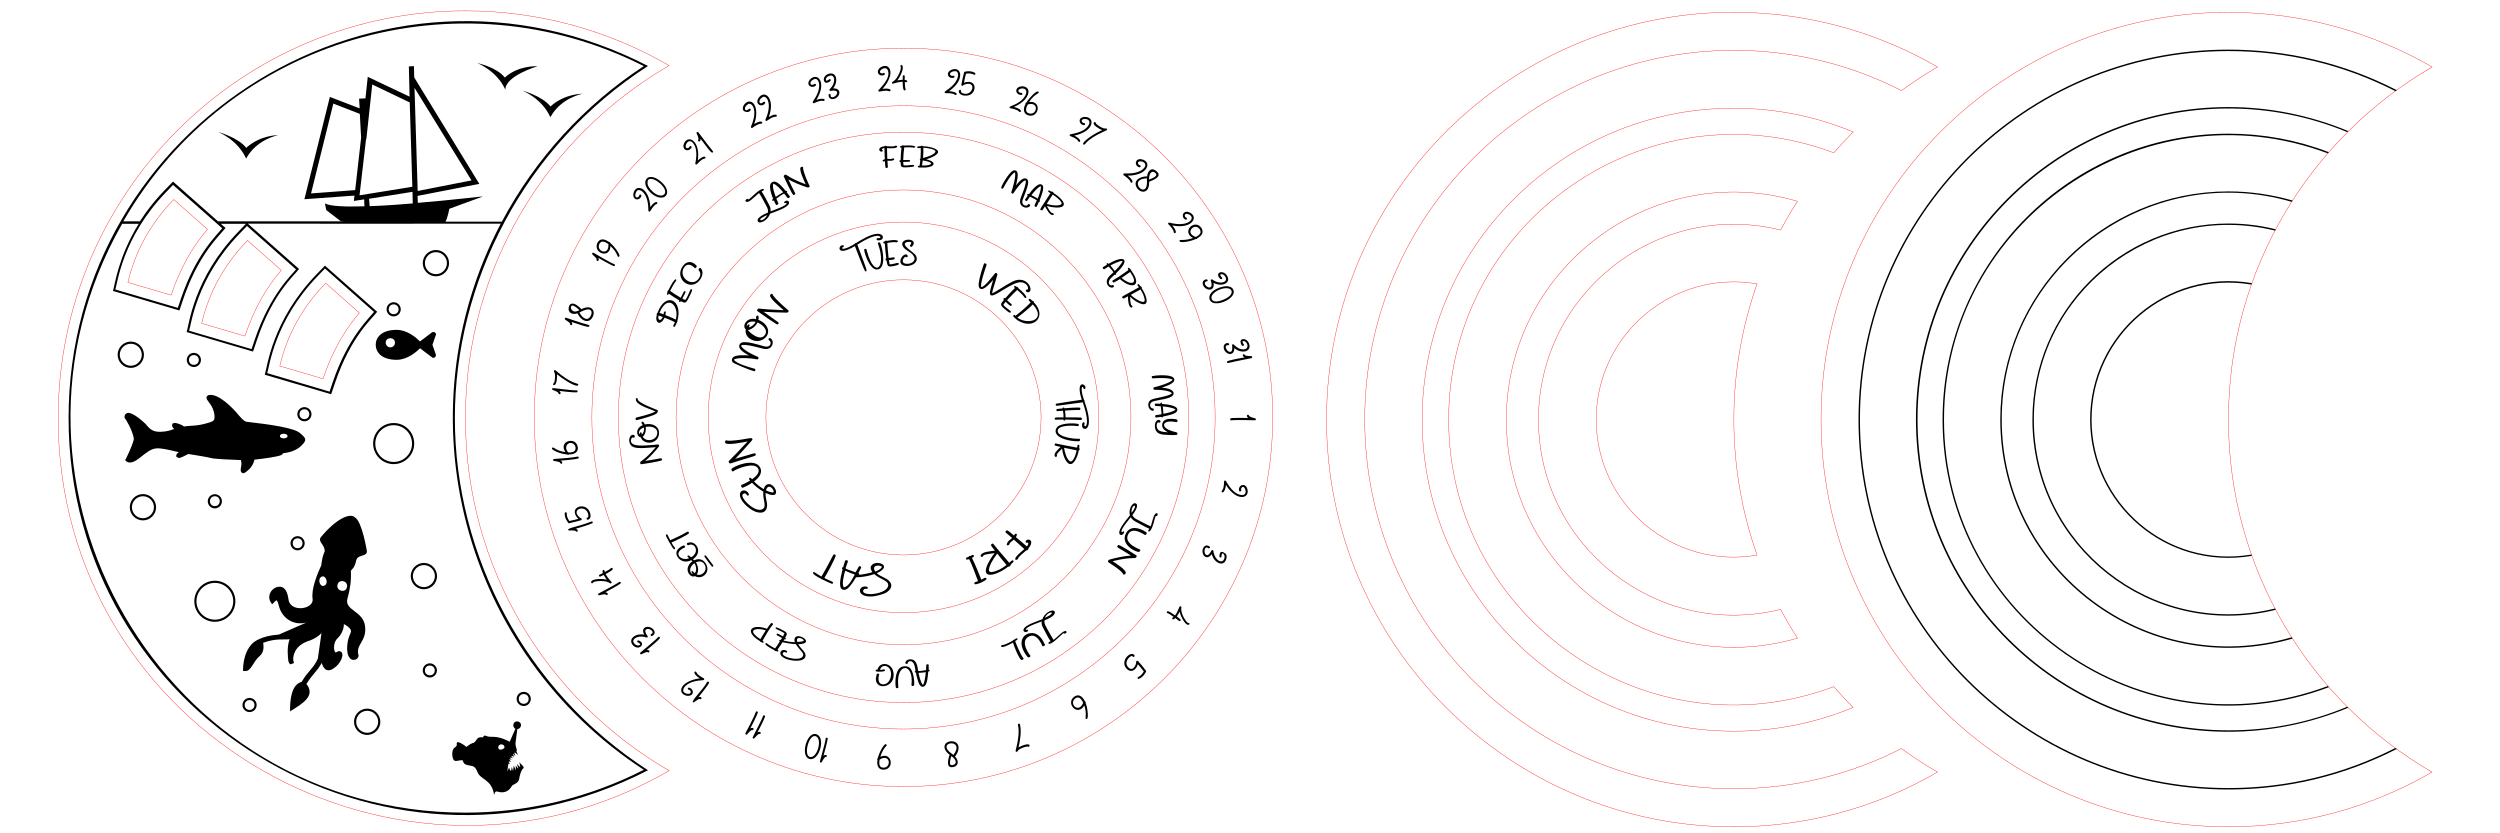 <?xml version="1.0" encoding="utf-8"?>
<!-- Generator: Adobe Illustrator 23.0.6, SVG Export Plug-In . SVG Version: 6.00 Build 0)  -->
<svg version="1.1" id="Слой_1" xmlns="http://www.w3.org/2000/svg" xmlns:xlink="http://www.w3.org/1999/xlink" x="0px" y="0px"
	 viewBox="0 0 1728 576" style="enable-background:new 0 0 1728 576;" xml:space="preserve">
<style type="text/css">
	.st0{fill:none;stroke:#FF0000;stroke-width:0.25;stroke-miterlimit:10;}
</style>
<path class="st0" d="M1681,533.7c-41.4,24-89.5,37.8-140.8,37.8c-155.2,0-281.5-126.3-281.5-281.5S1385.1,8.5,1540.3,8.5
	c51.2,0,99.3,13.8,140.8,37.8C1597,95,1540.3,186,1540.3,290C1540.3,394,1597,485,1681,533.7z"/>
<path d="M1622.4,488.5c0.8,0.8,0.7,0.7,0.7,0.7c-26.3,10.9-54.3,16.6-82.9,16.6c-119,0-215.9-96.8-215.9-215.9
	s96.8-215.9,215.9-215.9c28.6,0,56.6,5.7,82.9,16.6c0,0-0.7,0.7-0.7,0.7c-26.1-10.8-53.7-16.3-82.1-16.3
	c-118.5,0-214.9,96.4-214.9,214.9c0,118.5,96.4,214.9,214.9,214.9C1568.7,504.9,1596.3,499.4,1622.4,488.5 M1540.3,34.3
	c-141,0-255.7,114.7-255.7,255.7s114.7,255.7,255.7,255.7c40.8,0,80.1-9.5,116.3-28c0,0-0.9-0.6-0.9-0.7
	c-36,18.3-74.8,27.7-115.4,27.7c-140.5,0-254.7-114.3-254.7-254.7c0-140.5,114.3-254.7,254.7-254.7c40.6,0,79.4,9.3,115.4,27.7
	c0.3-0.2,0.6-0.4,0.9-0.7l0,0C1620.4,43.7,1581.1,34.3,1540.3,34.3 M1540.3,92.4c-108.9,0-197.6,88.6-197.6,197.6
	c0,137.4,137.8,233.5,267,185c0-0.1-0.7-0.8-0.7-0.8c-128.1,48-265.3-47.3-265.3-184.1c0-137.1,137.5-232,265.3-184.1
	c0.8-0.9,0.7-0.8,0.7-0.8C1587.6,96.7,1564.1,92.4,1540.3,92.4 M1540.3,132.3c-86.9,0-157.7,70.7-157.7,157.7
	c0,104.4,100.5,180.9,202,151.4c-0.2-0.3-0.4-0.6-0.6-0.9c-100.5,29.2-200.4-46.8-200.4-150.5c0-103.8,100-179.7,200.4-150.5
	c0,0,0.6-0.9,0.6-0.9C1570.3,134.5,1555.3,132.3,1540.3,132.3 M1444.7,290c0,58.4,52.5,104.3,111.8,94.2c-0.1-0.3-0.2-0.6-0.3-0.9
	c-58.3,9.9-110.5-35.3-110.5-93.3c0-58.1,52.3-103.1,110.5-93.3c0.1-0.3,0.2-0.6,0.3-1C1497.4,185.7,1444.7,231.4,1444.7,290
	 M1540.3,154.5c-74.7,0-135.5,60.8-135.5,135.5c0,87.2,82,152.8,168.2,131.5c-0.2-0.3-0.3-0.6-0.5-0.9
	c-85,21-166.7-43.8-166.7-130.6c0-86.8,81.7-151.5,166.7-130.6c0.2-0.3,0.3-0.6,0.5-0.9l0,0C1562.4,155.8,1551.3,154.5,1540.3,154.5
	"/>
<path class="st0" d="M1242.4,139.1c-4.1,6.4-8,13.1-11.6,19.9c-85.4-21.1-167.4,43.9-167.4,131.1c0,87.3,82.1,152.2,167.4,131.1
	c3.6,6.8,7.4,13.4,11.6,19.9c-100.5,29.3-201.2-46.5-201.2-150.9C1041.2,185.3,1142.1,109.8,1242.4,139.1z M1103.3,290
	c0,58.6,52.8,103.7,111.2,93.7c-21.4-60.5-21.4-127,0-187.5C1156,186.3,1103.3,231.5,1103.3,290z M916.9,290
	c0,155.5,126.6,281.5,281.5,281.5c49.1,0,97.5-12.7,140.8-37.8c-8.6-5-16.9-10.4-24.9-16.3c-34.8,17.8-74.1,27.8-115.8,27.8
	c-140.7,0-255.2-114.5-255.2-255.2s114.5-255.2,255.2-255.2c41.7,0,81,10,115.8,27.8c8-5.8,16.3-11.3,24.9-16.3
	c-38.3-22.2-81.2-35-125.5-37.4C1052.7,0.1,916.9,128.9,916.9,290z M983,290c0,118.8,96.6,215.4,215.4,215.4
	c29.2,0,57.1-5.9,82.5-16.4c-4.6-4.6-9.1-9.4-13.4-14.4c-128.7,48.4-266.2-47.5-266.2-184.5c0-136.9,137.4-232.9,266.2-184.5
	c4.3-4.9,8.8-9.7,13.4-14.4c-25.4-10.6-53.3-16.4-82.5-16.4C1079.6,74.6,983,171.3,983,290z"/>
<path class="st0" d="M321.7,289c0-104,56.7-195,140.8-243.7C421,21.3,372.9,7.5,321.7,7.5C166.4,7.5,40.2,133.8,40.2,289
	c0,217.9,237.1,351,422.3,243.7C378.3,484,321.7,393,321.7,289z M248.4,216.3c-10.5,12.2-19,27.2-25.1,45.5l-29.9-8.8
	c5.1-21.8,15.8-40.9,31.7-57.3L248.4,216.3z M194.4,186.8c-10.5,12.2-19,27.2-25.1,45.5l-29.9-8.8c5.1-21.8,15.8-40.9,31.7-57.3
	L194.4,186.8z M143.4,158.5c-10.5,12.2-19,27.2-25.1,45.5l-29.9-8.8c5.1-21.8,15.8-40.9,31.7-57.3L143.4,158.5z"/>
<path d="M231.6,264.6c10.9-32.3,26-44.7,29.1-49.1l-36.1-31.9l-5.8,6c-31,32.1-34.1,64.6-35.8,69.4l45.9,13.5L231.6,264.6z
	 M184.7,257.9c1.5-4.1,4.8-36,35.1-67.3l4.8-5l33.9,30c-2.6,3.6-17.7,16.8-28.5,48.5l-2.2,6.6L184.7,257.9z M274.2,248.7
	c7.4,0,13.7-5.5,16.1-8l8.2,6.2c1.3,1.3,3.3-0.4,2.7-2l-2.3-6.6l2.3-6.6c0.8-1.3-1.2-3-2.7-1.9l-8.2,6.2c-2.5-2.5-8.7-8-16.1-8
	c-10.6,0-14.5,5.3-14.5,10.3C259.7,243.3,263.6,248.7,274.2,248.7 M273,236.9c0,1.8-1.4,3.2-3.2,3.2s-3.2-1.6-3.2-3.2
	C266.6,232.7,273,232.7,273,236.9 M361,62.6c0,0,13.8,3.7,19.5,11c9.8-9,22.2-8.8,22.2-8.8s-14.8,2.6-22.3,16.2
	C374.5,67.8,361,62.6,361,62.6 M329.9,43.6c0,0,13.3,2.7,19,10c9.6-8.7,22.7-7.8,22.7-7.8s-22.3,6.5-22.3,16.2
	C343.4,48.8,329.9,43.6,329.9,43.6 M272.1,218.7c2.7,0,4.9-2.2,4.9-4.9s-2.2-4.9-4.9-4.9c-2.7,0-4.9,2.2-4.9,4.9
	S269.4,218.7,272.1,218.7 M275.5,213.8c0,4.5-6.8,4.5-6.8,0C268.7,209.2,275.5,209.3,275.5,213.8 M150.7,91.2c0,0,13.8,3.7,19.5,11
	c9.8-9,22.2-8.8,22.2-8.8s-14.8,2.6-22.3,16.2C164.2,96.4,150.7,91.2,150.7,91.2 M205.5,286.3c0,2.7,2.2,4.9,4.9,4.9
	c2.7,0,4.9-2.2,4.9-4.9s-2.2-4.9-4.9-4.9S205.5,283.6,205.5,286.3 M210.4,289.7c-4.5,0-4.5-6.8,0-6.8
	C214.9,282.9,214.9,289.7,210.4,289.7 M253.8,489.8c-5,0-9.1,4.1-9.1,9.1c0,5,4.1,9.1,9.1,9.1c5,0,9.1-4.1,9.1-9.1
	C262.8,493.9,258.8,489.8,253.8,489.8 M253.8,506.5c-4.2,0-7.6-3.4-7.6-7.6c0-4.2,3.4-7.6,7.6-7.6c4.2,0,7.6,3.4,7.6,7.6
	C261.3,503.1,257.9,506.5,253.8,506.5 M297.1,458.5c-2.7,0-4.9,2.2-4.9,4.9c0,2.7,2.2,4.9,4.9,4.9s4.9-2.2,4.9-4.9
	C302,460.7,299.8,458.5,297.1,458.5 M293.7,463.4c0-4.5,6.8-4.5,6.8,0C300.5,467.9,293.7,467.9,293.7,463.4 M301.3,172.8
	c-5,0-9.1,4.1-9.1,9.1c0,5,4.1,9.1,9.1,9.1c5,0,9.1-4.1,9.1-9.1C310.4,176.9,306.3,172.8,301.3,172.8 M301.3,189.5
	c-4.2,0-7.6-3.4-7.6-7.6c0-4.2,3.4-7.6,7.6-7.6c4.2,0,7.6,3.4,7.6,7.6C308.9,186.1,305.5,189.5,301.3,189.5 M272.1,292.4
	c-7.8,0-14.2,6.4-14.2,14.2c0,7.8,6.4,14.2,14.2,14.2s14.2-6.4,14.2-14.2C286.3,298.7,280,292.4,272.1,292.4 M272.1,319.3
	c-7,0-12.7-5.7-12.7-12.7s5.7-12.7,12.7-12.7s12.7,5.7,12.7,12.7S279.1,319.3,272.1,319.3 M293,389.1c-5,0-9.1,4.1-9.1,9.1
	c0,5,4.1,9.1,9.1,9.1c5,0,9.1-4.1,9.1-9.1C302,393.2,298,389.1,293,389.1 M293,405.8c-4.2,0-7.6-3.4-7.6-7.6c0-4.2,3.4-7.6,7.6-7.6
	c4.2,0,7.6,3.4,7.6,7.6C300.5,402.4,297.1,405.8,293,405.8 M314.4,289c0-93.5,47.6-187.9,133.5-243.4C263.9-49.2,47.4,85.2,47.4,289
	c0,203.4,215.9,338.3,400.5,243.4C363.2,477.6,314.4,383.9,314.4,289 M445,45.7c-41,26.8-75,64-98.1,107.5h-39
	c1.4-2.1,2.7-8.9,2.7-8.9l23.2-8.5c-0.2-0.2-21.3,2.5-45,4.4l-0.2-4.8l42.7-8.3l-45-73.6l-0.2-7.8l-3.5,0.2l0.5,20.9l-28.9-13.7
	l-1.6,14.9l-4.4,0.2l0.4,6.7L228,67l-17.6,70.7l34.6-2.5l-0.4,3.7l7.1-1.1l0.2,4.8c-13.3,0.4-23.8,0-27.3-2l0.9,4.6l9.9,7.6
	c0.8,0.1,1.6,0.1,2.4,0.2h-87.1l-31.1-27.5c-3.6,4-13.3,12.5-22.9,27.5H85.2C158.5,26,317.1-19.2,445,45.7 M286.5,60.7l39.4,64
	l-37.2,7.3L286.5,60.7z M253,96.3h0.2c5.6-52,3.7-34,4.1-37.9l25.9,12.4l1.8,58.3l-36.5,5.9L253,96.3z M245.5,131.4l-30.5,2.3
	l15.4-62.1l18.3,7.1l0.9,16.5L245.5,131.4z M285.1,132.6l0.2,8c-18.2,1.6-29.7,1.9-29.8,1.9l-0.4-5.1L285.1,132.6z M153.6,157.8
	l-4.7,5.4c-18.3,21.1-24.4,45.8-26,49.6l-43.2-12.7c1.5-4.1,4.8-36,35.1-67.3l4.8-5L153.6,157.8z M321.7,561.7
	c-208.7,0-340-226.2-237.3-407h11.5c-14,22.6-16.4,41.6-17.8,46.4l45.9,13.5c1.8-4.3,7.8-29.3,26.2-50.5l5.7-6.5l-3.3-2.9H170
	l-5.2,5.4c-31.1,32.1-34.1,64.6-35.8,69.4l45.9,13.5l2.7-8c10.9-32.3,26-44.7,29.1-49.1l-35.4-31.3c0.1,0,152,0.1,174.8,0
	c-69.8,133.3-25.7,296.2,98.9,377.5C407,551.5,364.4,561.7,321.7,561.7 M170.7,156.2l33.9,30c-2.6,3.5-17.7,16.8-28.5,48.5l-2.2,6.6
	l-43.2-12.7c1.5-4.1,4.8-36,35.1-67.3L170.7,156.2z M362,478.2c-2.7,0-4.9,2.2-4.9,4.9s2.2,4.9,4.9,4.9s4.9-2.2,4.9-4.9
	S364.7,478.2,362,478.2 M358.6,483.1c0-4.5,6.8-4.5,6.8,0C365.4,487.6,358.6,487.6,358.6,483.1 M360.9,528.9l-2-2.1l0.7,2.8
	l-0.4,0.4l-2-2l1.1,3l-0.2,0.2l-1.6-2v3.2l-1.4-3.2l-0.4,3.4h-0.2l-0.7-2.5l-0.5,2.5h-0.7l-0.7-2l-1.4,2.8c0.5-1.8,0.5-3.5,0.9-5.5
	h1.1l-0.9-1.1l0.2-0.5l1.4,0.2l-1.1-1.4l0.2-0.4l1.4,0.5l-1.1-1.2l0.4-0.5l1.6,0.7l-1.1-1.4l0.2-0.4l1.8,0.7l-1.1-1.8l0.2-0.2
	l1.6,1.4l-0.7-2l0.4-0.4l2.1,1.8l-1.1-2.7l0.2-0.2c0.7-0.7-1.2-2.5-0.7-6.2c0.2-2,0.7-5.7,1.2-8.9c1.4,0,2.5-1.2,2.5-2.8
	c0-3-5.3-3.7-5.3,0.4c0,0.9,0.7,1.8,1.4,2.3l-3.9,8.9c0,0-6.2-3.5-11.5-3.4c-5.1,0.2-5-1.4-6.2-0.7c-1.1,0.7-0.5,1.1-0.5,1.1
	s-3.2-0.7-4.4,1.1c-0.5,0.9-1.2,1.8-2,2.5c-2,0.5-3.7,1.6-5.3,3c-2.3-2-6-4.1-6.6-3c-0.5,1.1,0.9,1.8-1.6,3.5c-2.5,1.6-1.8,8.3,0,9
	c1.8,0.7,5.1-1.1,5.7,0s0,2.7,5.1,3.4c2.3,0.4,3.5,0.7,5,4.4c2,5.5,10.1,4.9,11.5,16c0,0,0.4-3,2.1-2.5s6.9,2,10.1-3.7
	c0.5-1.2,4.6-1.8,5.1-4.8s1.4-6.2,2.7-7.3C362.8,530.5,360.9,528.9,360.9,528.9 M344.4,516.6c0-2.8,4.3-2.8,4.3,0
	C348.7,517.7,344.4,519.5,344.4,516.6 M172.5,482.4c-2.7,0-4.9,2.2-4.9,4.9c0,2.7,2.2,4.9,4.9,4.9s4.9-2.2,4.9-4.9
	C177.4,484.6,175.2,482.4,172.5,482.4 M172.5,490.7c-4.5,0-4.5-6.8,0-6.8C177,483.9,177,490.7,172.5,490.7 M247.9,453.3
	c-2.6-8,5.9-9.7,4.4-20.7c-1.4-10.5-14.6-10.7-12.1-19c1.8-6.2,2.7-12.8,2.3-19.1c0.4-0.4,0.7-0.7,0.9-1.1c1.6-1.4,2.3-3.7,2.8-6
	c1.1-4.5,7.4-2.3,7.4-6.4c0-0.1-3.3-20.6-8.3-23.4c-3.3-3.3-13,0.9-23.6,13.8c-2.1,3,2.4,4.6,2.8,9.4c-0.5,1.6-1.5,3.4-2,6.8
	l-0.5,3.3c-2.3,5-7.1,16.1-5.9,23.2c0.8,7.3-16.2,9.6-16.8-0.5c-0.9-5.9-3.2-7.6-5.1-8c-5.4-0.7-10,5.2-7.3,10.3l1.2,1.8
	c2.6-2.6,1.9-2.1,3-2.8c0,0,0.9,0.4,1.6,3.7c2,8.3,9.7,14.1,19.1,11.7l-19,8.3c-12.9,0.9-17.7,5.5-18.4,6.2c-7,7-6.4,18.9-6.4,19
	h1.8c3.8,0,5.1-6.3,9.4-10.1c3.7-2.8,3-7.6,2.7-9.4c9-3.4,15.2-1.9,18.3-2.5c-2.1,5.5-1.2,12.6-0.9,14.9c0,0.7,0.4,1.2,0.7,1.8
	l0.7,0.7l2.5-0.9c0-0.1-0.4-1.8-0.5-2.1c-0.2-2,0.2-10.1,11.5-13.5c3-1.1,5.9-2.8,8-5.1l-2.5,17.6c-2.8,6.6-6.8,8.5-11.2,16.1
	c-7.3,1.9-8.1,12.9-8,20.4c8.8-5.5,17.8-10.7,11.3-19c5.4-8.3,6.8-7.9,10.6-14.5c0.4,1.8,1.2,3.2,2.5,4.4c1.4,1.1,3.6,0.8,5-0.2
	c6.2-3.6,8.4-10.9,5.5-12.1c-1.8-0.9-3,1.2-3.7,0.5c-1.4-1.6-1.1-7.3,1.6-9.6c2.7-2.7,4.3-6,4.4-9.8c1.6,0.7,3,1.8,4.1,3
	c2.4,2.7-1.2,3.5-1.8,11.9c-0.5,6.6,1.6,9.4,3.9,9.8h0.5C247.5,456.1,247.8,453.4,247.9,453.3 M223.6,405c-2.9,0.4-4.4-5.7-0.7-6.6
	C225.8,398.1,227.3,404.2,223.6,405 M233.2,404.8c0.4-4.8,7.1-3.7,6.7,0.4c0,0.4,0,0.7-0.2,0.9C238.9,409.9,232.8,408.7,233.2,404.8
	 M148.5,401.4c-7.8,0-14.2,6.4-14.2,14.2c0,7.8,6.4,14.2,14.2,14.2c7.8,0,14.2-6.4,14.2-14.2C162.7,407.8,156.4,401.4,148.5,401.4
	 M148.5,428.3c-7,0-12.7-5.7-12.7-12.7c0-7,5.7-12.7,12.7-12.7s12.7,5.7,12.7,12.7C161.2,422.6,155.5,428.3,148.5,428.3 M98.8,341.5
	c-5,0-9.1,4.1-9.1,9.1s4.1,9.1,9.1,9.1c5,0,9.1-4.1,9.1-9.1S103.8,341.5,98.8,341.5 M98.8,358.2c-4.2,0-7.6-3.4-7.6-7.6
	s3.4-7.6,7.6-7.6c4.2,0,7.6,3.4,7.6,7.6S102.9,358.2,98.8,358.2 M99.5,245.2c0-5-4.1-9.1-9.1-9.1s-9.1,4.1-9.1,9.1
	c0,5,4.1,9.1,9.1,9.1S99.5,250.2,99.5,245.2 M82.8,245.2c0-4.2,3.4-7.6,7.6-7.6s7.6,3.4,7.6,7.6c0,4.2-3.4,7.6-7.6,7.6
	S82.8,249.3,82.8,245.2 M153.4,346.5c0-2.7-2.2-4.9-4.9-4.9s-4.9,2.2-4.9,4.9s2.2,4.9,4.9,4.9S153.4,349.2,153.4,346.5 M148.5,343
	c4.5,0,4.5,6.8,0,6.8C144,349.9,144,343,148.5,343 M170.4,325.9c3-2.2,4.8-5.1,5.5-8.2c6.6-0.7,16.1-2,18.6-3.2
	c0.5-0.2,0.9-0.7,1.1-1.2c9.6-1,12.9-5.6,13.1-5.7c3.7-3.7,2.7-4.8-1.4-8.3c-3.9-3.5-20.2-5.9-37.1-7.8c-1.4-0.4-3-2-5.1-4.4
	c-4-5-14.4-15.6-20.9-14c-0.7,0.2-1.2,0.7-1.4,1.2c-0.9,2.6,4.7,4.8,5.5,13.1c0,2.3,0.2,3.5-3.5,4.6c-9.1,2.9-12.7,1.9-17.6,2.8
	c-2.2-1.7-5.5-2.5-6.6-2.5l-1.4,0.5l-0.2,0.9c-0.3,1.5,1.2,2.6,1.4,2.8c-3.9,1.6-8.2,2.3-12.2,1.8c-4.3-0.6-6.4-4-7.6-5.3
	c-0.2-0.2-9.2-9-12.9-7.4c-2.1,1-1.5,2.9-1.6,3.2c1,1,5.4,8.5,6.4,14.2c0.2,1.8-2.7,8.5-5.3,13.8l-0.7,1.2c0.6,0.5,2.7,4.3,9.9-1.4
	c10.4-8.2,10.2-8,27-4.1c0,0.4-0.4,0.5-0.5,0.7l-0.7,0.4l-0.5,1.8c1.8,1.5,1.6,2,8.5-1.6c5.5,0.9,14.2,2.3,15.6,2.8
	c2.1,0.7,15.2,1.2,20.7,1.4c0.4,1.4,0.5,2.8,0.2,4.3c-0.4,2.3-0.7,3.7,0.7,4.6c0.4,0.2,0.5,0.2,0.9,0.2
	C169,326.9,169.7,326.6,170.4,325.9 M196.1,299.8c3.5,0,3.6,3.2,0,3.2C192.6,303,192.6,299.8,196.1,299.8 M134,253.7
	c2.7,0,4.9-2.2,4.9-4.9s-2.2-4.9-4.9-4.9s-4.9,2.2-4.9,4.9S131.3,253.7,134,253.7 M137.4,248.8c0,4.5-6.8,4.5-6.8,0
	C130.6,244.3,137.4,244.3,137.4,248.8 M200.8,375.5c0,2.7,2.2,4.9,4.9,4.9s4.9-2.2,4.9-4.9c0-2.7-2.2-4.9-4.9-4.9
	S200.8,372.8,200.8,375.5 M205.7,378.9c-4.5,0-4.5-6.8,0-6.8C210.2,372,210.2,378.9,205.7,378.9"/>
<path class="st0" d="M624.5,543.7c-140.7,0-255.2-114.5-255.2-255.2S483.8,33.3,624.5,33.3s255.2,114.5,255.2,255.2
	C879.7,429.2,765.2,543.7,624.5,543.7z M624.5,73.1c-118.8,0-215.4,96.6-215.4,215.4s96.6,215.4,215.4,215.4s215.4-96.6,215.4-215.4
	S743.3,73.1,624.5,73.1z M624.5,485.6c-108.7,0-197.1-88.4-197.1-197.1S515.8,91.4,624.5,91.4c108.7,0,197.1,88.4,197.1,197.1
	S733.2,485.6,624.5,485.6z M624.5,131.3c-86.7,0-157.2,70.5-157.2,157.2s70.5,157.2,157.2,157.2s157.2-70.5,157.2-157.2
	S711.2,131.3,624.5,131.3z M624.5,423.5c-74.4,0-135-60.6-135-135s60.6-135,135-135c74.4,0,135,60.6,135,135
	C759.5,362.9,698.9,423.5,624.5,423.5z M624.5,193.4c-52.5,0-95.1,42.7-95.1,95.1s42.7,95.1,95.1,95.1c52.5,0,95.1-42.7,95.1-95.1
	S677,193.4,624.5,193.4z"/>
<path d="M732.1,288.5c0.9,0,2,0,3,0c0.1-1.5-0.1-3.1-0.4-4.6c-1.8,0.2-2,0.1-3.8,0.3c-0.4,0-0.7-0.3-0.8-0.7
	c0.1-1.1,0.3-0.7,4.3-1.2c0.1-0.8,1.1-0.9,1.4-0.1c0.8-0.1,10.3-0.9,10.8-0.3c0.4,0.5,0.1,1.5-0.5,1.5c-0.5,0-3.5-0.1-10,0.4
	c0.3,1.4,0.4,3.1,0.4,4.7c6.6-0.1,9.6,0.1,10.6,0.1c0.5,0,0.7,0.4,0.7,0.9c-0.1,1.4-0.6,0.6-11.4,0.5c-0.1,1-1.4,0.9-1.4,0
	c-1.5,0-3.8,0-5.3,0.1c-0.4,0-0.7-0.3-0.7-0.7C729,288.4,730.1,288.5,732.1,288.5z M544.9,215.5c0.6-0.9,0.1-0.7-3.9-4.4
	c-9.6-8.8-6.2-7.9-7.4-8c-0.5-0.1-1,0.3-1.3,0.8c-1,1.9,7.5,8.8,9.4,10.5c-18.7-0.7-16.8-1.5-17.7-1c-0.6,0.4-0.9,1.3-0.5,1.6
	c0.3,0.3,13.3,9.5,13.9,9.3c0.4-0.1,0.8-0.6,0.8-1c0-0.7,0-0.2-10.4-7.8c5.7,0.4,11.6,0.5,16.2,0.6C544.1,216,544.5,216,544.9,215.5
	z M543.1,132c0.9-0.3,1.3,0.4,0.7,0.9c1.7,2.1,1.7,2.4,2.1,2.8c0.1,0.1,0.1,0.4,0,0.6c-0.3,0.6-1.4,0.9-1.7,0.4c0,0-2.1-2.9-2.2-2.9
	c-0.4-0.1-5.1,3.2-5.4,3.5c1.5,3.4,1.9,3.6,0.8,4.2c-1.1,0.6-1.2-0.1-2.5-2.9c-0.9,0.5-1.9-0.1-0.5-1.2c-1-2.2-2.7-7.2-2-9.7
	c0.2-0.9,0.8-1.5,1.6-1.9C536.9,124.2,541.1,129.7,543.1,132z M534.5,127c-0.9,2,0.9,7,1.7,9.1c1.6-1.1,3.4-2.3,5.1-3.2
	C540,131.3,536.5,127.3,534.5,127z M802.6,283.3c-0.1-1-0.2-1.8-0.3-2.5c-3.5-0.2-4.1,0.1-4.1-1c0-1.1,0.6-0.9,3.8-0.7
	c0-0.9,1-1.4,1.3,0.1c4.6,0.3,12.6,1.5,10,5.4c-1.4,1.9-8.2,3-9.4,3.3c-0.2,0.8-1,0.8-1.2,0.2c-2.7,0.5-2.9,0.3-3.5,0.5
	c-0.4,0.2-1-0.7-0.6-1.4c0.2-0.4,0.2-0.2,2.7-0.6C803.2,286.2,803,287,802.6,283.3z M803.7,280.9c0.1,0.7,0.4,3.5,0.4,5.1
	c1.9-0.3,7.1-1.4,8.4-2.9C811,281.7,805.7,281.1,803.7,280.9z M545.3,140.7c-0.9,3-9.5,5.6-13,7c-1.6,4.7-7.3,7.5-8.5,5.3
	c-1.2-2.5,4.5-5,7-6.1c0.2-1.1,0-2.6-0.9-4.2c-1.6-2.7-3.3-6.5-5.3-9.3c-2.6,2.1-7.9,8.2-9.3,5.5c-0.5-0.6,1.4-2,1.8-1.2
	c0.1,0.2,0.2,0.2,0.2,0.2c0.8-0.2,4.3-3.9,6.6-5.6c0.9-0.7,2.2-1.5,3.3-1.7c0.8-0.2,1.1,0.6,0.3,1.2c-0.5,0.3-0.7,0.3-1.1,0.5
	c1.8,2.5,4.2,7.5,5.2,9.3c0.9,1.5,1.2,3,1,4.5c1.7-0.7,11.9-4.1,11-5.7c-0.1-0.1-0.2-0.2-0.3-0.2c-0.2,0.1-0.5,0.2-0.7,0.2
	c-1.6,0,0.2-2.2,1.9-1.6C545.3,139.2,545.6,140,545.3,140.7z M530.3,148.6c-0.9,0.4-4.6,2.1-4.8,3
	C525.1,153,528.7,152.1,530.3,148.6z M807.8,155.2c1.2,1.1,3.4,3.6,3.5,5.3c0.2,1.4,3.7,1.1-1-4.7c10.6,2.2,15.8-2.6,14.7-6.2
	c-0.7-2.3-4.7-4.4-6.7-2.5c-0.9,0.9-1.1,2.6,0,3.9c0.3,0.3,0.9,0.8,1.1,0.8c1,0.4,1.4-0.9,0.6-1.3c0,0-0.1-0.1-0.2-0.1
	c-1.6-1-1-3.4,1.7-2.3c5.5,2.1,0.6,9.5-13.2,5.8c-0.3-0.1-0.7,0-0.8,0.3C807.2,154.8,807.7,155.1,807.8,155.2z M515.5,227.6
	c-2.8-1.9,0.3-8.7,7.2-7c0-1.1-0.3-1.1,0-1.8c0.2-0.5,0.7-0.8,1.1-0.7c0.8,0.1,0.6,2.2,0.4,3c6.5,2.4,9.4,9.3,3.7,13.2
	C522.7,238,514.2,233.9,515.5,227.6z M517,228.1c0,0.6,7.4,7.8,11.1,4.1c2.3-2.2,1.4-4.9-0.9-7c-1.4-1.3-2.4-1.7-3.6-2.3
	C522.2,225.9,518.8,228.1,517,228.1z M516.3,225.4c0.3-0.6,0.8-1.4,1.5-1.1c0.7,0.4,0,1.5-0.2,1.9c1.2,0,3.6-1.5,4.7-3.7
	C518.1,221.4,515.6,223.8,516.3,225.4z M479,196.7c4.3-0.8,7.4-6.2,6.4-9.5c-0.4-1.4-0.9-1.5-1.2-1.9c-0.2-0.4-1.3,0.1-1.4,1.1
	c-0.1,0.7,2.8,2.2,0.2,6.1c-4.3,6.5-14.7-0.8-10.1-7.7c1.8-2.7,4.7-2.1,6.7-0.1c0.5,0.5,0.9,1.1,1.6,0.2c0.8-0.9,0.2-1.3-0.3-1.8
	c-2.7-2.7-6.4-2.9-9.1,1.1C467.3,190.9,473,197.8,479,196.7z M852.5,200.3c2.3,5.4-9.6,11.2-14.5,8.8c-2.1-1-3.1-3.9-0.8-6.7
	C840,198.8,850.3,195.4,852.5,200.3z M847.8,199.2c-3.2-0.1-7.5,1.7-9.5,4.2c-1.4,1.8-1,3.5-0.2,4.2c2.8,2.4,10.4-1.4,12.1-3.3
	C852.6,201.6,851,199.2,847.8,199.2z M859.5,237.8c-0.3-0.4-0.5-0.6-0.7-1.7c0-0.1,0-0.2,0.1-0.2c2.9-1.2,5.6,5.5,0.5,5.6
	c-3.9,0.1-6.5-3.5-7-3.6c-0.2,0-1,0.2-0.8,0.9c0.2,1,0.3,3.2-0.4,4c-0.5,0.6-1.6,0.5-2.2,0c-1.4-0.9-2.3-3.1-1.4-3.9
	c0.7-0.6,2,0.1,2-1c0-1.4-3.7-1-3.8,1.8c-0.2,4.9,7.3,7.8,7.4,0.9c4.8,4.1,11.4,2.7,10.4-2.2c-0.8-3.9-4.5-4.9-5.8-3.3
	c-0.9,1,0.1,3.2,0.7,3.8C859.4,239.6,860.3,238.3,859.5,237.8z M461.1,202.6c-0.2,0.5,0,1.1,0.2,1.2c0.3,0.1,0.7-0.2,1-0.8
	c1.9,1.4,5.1,3.4,7.2,4.6c-0.5,1.1,0.5,1.6,1.1,0.6c2.7,1.4,3.3,1.6,5.1-1.6c0.5-0.9,2.9-5.7,2.7-6.4c-0.2-0.6-1.1-0.3-1.4,0.5
	c-0.4,1.1-2.4,5.8-3.3,6.6c-0.7-0.2-1.5-0.5-2.1-0.9c1.4-2.7,3.1-5.2,1.8-5.2c-0.8,0-0.8,0.7-2.9,4.6c-3.1-1.8-5.1-3.2-7.3-4.7
	c2.9-5.9,3.7-6.2,4-6.8c0.7-1.1-0.1-4.1-5.2,6.3c-0.5,0.3-0.9,1-0.7,1.5C461.3,202.4,461.2,202.5,461.1,202.6z M860.4,245.4
	c-0.1-0.1-0.1-0.3-0.4-0.5c-0.9-0.5-1.8,1.2,0.3,2.1c-11.6,2.1-12.4,2.6-12.2,3.4c0.6,1.1-1.3,0.6,16.2-2.7c0.6-0.1,0.9-0.1,1.1-0.4
	c0.2-0.3,0.2-0.7-0.1-1c-0.3-0.3-0.4-0.1-1.9-0.2C862.7,246.1,860.8,245.9,860.4,245.4z M456.8,125.5c9.2,7.8,2.2,15.5-6.5,8.2
	C441.5,126.1,447.5,117.5,456.8,125.5z M449.3,130.5c7.1,8.9,15.6,3.7,6.6-4c-2.1-1.8-6.2-4.1-7.9-2.1c-0.4,0.5-0.7,2.5-0.1,3.8
	C448.3,129.1,448.7,129.8,449.3,130.5z M442.8,136.5c0.2-0.3,0.6-1.1,0.5-1.2c0.1-1-1.3-1.1-1.4-0.3c-0.1,0.3-0.3,1.3-1.6,1.5
	c-1.6,0-1.5-2.7-0.1-4.5c1.3-1.8,6.1,0.1,7.5,7.9c0.7,4,0.2,5.5,0.6,6.1c0.2,0.3,0.9,0.4,1.2-0.1c0.9-1.4,2.6-4.4,4.4-4.9
	c1.4-0.6-0.2-3.7-4.4,2.1c-0.7-14.1-10.5-16.5-11.7-9.1C437.2,137.8,441,139.1,442.8,136.5z M521.2,256.6c0.4,0.1,0.8-0.3,0.9-0.7
	c0.2-1-0.6-1.1-1.1-1.2c-2.9-0.8-12.3-3.4-13.7-6.1c2.4-1.9,13.1-0.9,16.1-0.2c0.8,0.1,1.3-1.3,0.5-1.7c-5.1-2.2-7.2-3.6-8.8-4.7
	c-0.7-0.5-3-2.3-2.8-3.2c1.8-1.4,11.2,1.2,13.5,1.8c2.9,0.8,6.1,1.4,7.8-1.7c0-0.1,1.3-2.3-0.2-4.3c-1.3-1.7-2.3-0.7-2.2,0.1
	c0.1,0.7,1.1,0.5,1.4,1.8c0.4,1.9-1.2,3.7-4.3,2.9c-3.7-1-12.8-4-15.9-2.5c-1.2,0.6-1.9,2.1-1.2,3.6c0.9,2.1,4.5,4.2,6.6,5.2
	c-2.6-0.2-8.4-0.5-10.6,0.9c-1.6,1.1-1.6,2.8-0.8,3.8C506.7,251,517.7,255.7,521.2,256.6z M517.8,77.1c0.3-0.2,1-0.7,1-0.9
	c0.5-0.9-0.7-1.5-1.2-0.8c-2.9,2.5-4.1-1.4-0.4-3.5c1.9-1.1,5.6,2.3,3.7,10.2c-1.1,4.8-2.5,5.6-1.6,6.2c0.6,0.5,0.9-0.1,2.2-1
	c1.2-0.7,3.2-1.9,4.6-1.8c1.5,0,1.4-3.5-4.8,0.2c3.2-8.6,0.7-16.2-3.9-15.5c-2.4,0.4-5.1,4-3.5,6.3C514.2,76.9,516.3,78,517.8,77.1z
	 M528.5,71.8c0.2-0.3,0.3-0.3,0.3-0.4c0.5-0.9-0.7-1.5-1.2-0.8c-2.9,2.5-4.1-1.5-0.4-3.5c2.2-1.4,7.1,3.7,1.9,15.5
	c-0.2,0.5,0.2,1,0.7,1c0.5,0,4.1-3.2,6.4-2.9c1.4,0,1.5-3.5-4.8,0.2c4.8-13.1-3.1-19.5-7.2-13C521.8,71.8,526,74.4,528.5,71.8z
	 M796.6,259.9c-0.4,0-0.6,0.5-0.5,0.9c0.2,1.1,1,0.7,2.8,0.6c2.5-0.1,9.7-0.4,11.6,1.1c-1.3,2.1-10.4,4.7-12.8,5.2
	c-0.7,0.2-0.6,1.6,0.2,1.7c11.2,0.1,12,2.4,12.1,2.4c-0.7,1.5-8.4,2.9-10.2,3.3c-3.5,0.8-6.3,1.2-6.1,5.2c0.3,3.1,3.2,4.2,3.7,3.4
	c0.3-0.5,0.1-1.4-0.5-1.4c-1.8,0.1-3-3-0.7-4.5c2.4-1.5,15.3-1.7,15-6c-0.2-2.9-5-3.5-8.1-3.9c2.9-0.9,9.6-3.1,8.5-6
	c-0.9-3.1-9.8-2.6-13-2.3C797.4,259.9,797.2,259.9,796.6,259.9z M477.2,103c0.3-0.3,0.8-0.9,0.8-1.1c0.3-1-1-1.3-1.3-0.6
	c-0.2,0.3-0.6,1.3-1.9,1.1c-2.6-0.5,1.1-8.5,4.8-2.7c3.3,5.1,0.8,13,1,13.6c0.2,0.4,0.8,0.6,1.2,0.2c4.1-4.5,5-3.6,5.6-4
	c0.8-0.6,0-3.1-5.1,1.4c2.1-13.6-6.9-18.5-9.7-11.3C471.4,103.3,475,105.1,477.2,103z M482.5,97.1c0,1,1.9,1.2,1.7-1.2
	c8.4,11.4,7.8,9.6,8.5,9.4c0.7-0.8,0.8,0.7-9.6-13.3c-0.2-0.3-0.4-0.5-0.4-0.5c-0.4-0.7-1.6-0.1-1.2,0.7
	C483.5,96.3,482.5,96.6,482.5,97.1z M838.8,195.5c5.5,3,11.8,0.4,9.7-4.2c-2.2-5-8.6-3.5-5.9,0.5c1.7,2.5,2.9,0.3,1.8-0.2
	c-0.4-0.4-0.6-0.5-1-1.5c-0.3-0.6,2.4-1.5,3.8,1.7c1.5,3.4-4.2,5.2-9.2,1.4c-0.6-0.4-1.4,0.1-1.1,0.9c0.2,0.4,0.4,1.1,0.5,1.9
	c0.6,3.5-2.6,3.4-4.2,1c-0.4-0.6-0.6-1.4-0.2-2c0.5-0.7,1.3-0.3,1.6-0.8c0.3-0.3,0.1-0.8-0.2-1c-0.5-0.4-3.5,0.3-3.1,3
	C832.2,201,840,202.3,838.8,195.5z M780,186.6c-1-1.3,0-2,0.8-1.1l0.4,0.5c0.5,0.1,0.8,0.7,0.8,1.1c7.9,10.8,0.4,13.3-7.9,5.8
	c-1.1,0.7-2.9,1.8-4.1,2.3c-0.5,0.2-0.9-0.3-1-0.5C768.4,193.4,768.8,194.9,780,186.6z M775.2,192.1c5.9,5.1,12.5,5.1,5.9-4.1
	C780.8,188.2,777.2,190.8,775.2,192.1z M776.8,121.2c1.1,0.8,4.2,2.8,4.6,4.6c0.5,1.3,3.8,0.2-1.9-4.4c14,0,17.1-9.7,9.6-11.3
	c-4.4-0.9-5.4,4-2,5.4c0.3,0.1,0.4,0.1,0.4,0.1c0.4,0.1,0.8-0.1,0.9-0.5c0.2-0.8-0.6-0.8-1.2-1.2c-0.6-0.4-0.9-1.5-0.4-1.9
	c1.5-1.6,7.8,0.8,3.2,4.9c-1.9,1.7-4.7,2.5-7.2,2.8c-4.8,0.6-6.1-0.4-6.4,0.7C776.4,120.7,776.5,121,776.8,121.2z M548.4,134.8
	c0.4,0,1-0.3,1.2-0.6c0.4-0.7-0.5-1.2-4.7-10.2c4.2,2.3,8.7,4.1,13.3,5.6c0.7,0.2,1.7-0.5,1.4-1.1c-0.9-1.5-4.8-10.5-4.5-12.7
	c0.1-0.6-0.9-0.7-1.6-0.2c-1.6,1.3,2.5,9.9,3.4,11.8c-11.5-4.3-13.1-6.8-14-6.7c-0.7,0.1-1.3,0.8-1.2,1.2
	C542,122.7,547.6,134.7,548.4,134.8z M702.5,384.7c-2.3,3,1,2.7,1.3,1.1c0.1-0.8,3.7-3.8,5.5-5.3c0.8,0.1,1.7-0.9,1.6-1.6
	c3.2-3.5,2-6.6-0.9-5.8c-0.8,0.2-1.4,1.5-0.9,1.9c0.4,0.4,0.9-0.2,1.3,0.1c0.9,0.5,0,1.8-0.6,2.6c-0.1-0.1-7.5-6.3-7.6-6.4
	c0.2-0.4,0.9-1.6,0.6-2.1c-0.2-0.3-0.7-0.3-0.6-0.3c-0.8,0-1.1,0.8-1.3,1.3c-4.2-3.6-4.8-4.1-5.6-3.2l0.1,0.1l-0.1-0.1
	c-1,1.1,0.3,1.2,4.3,4.9c-2,1.6-3.2,2.3-3.7,4.2c-0.3,1.2,1.6,1.1,1.9-0.2c0.2-0.9,0.8-1.1,3-2.9c0.1,0.1,7.1,6.4,7.2,6.5
	C707.3,380.2,703.9,382.9,702.5,384.7z M704.2,221.9c-0.9-0.5-1.7-1.1-2.4-1.8c-0.2-0.1-0.4-0.2-0.5-0.4c0,0-0.1-0.1-0.1-0.1
	c-0.6-0.6-1.2-1.2-0.6-1.8c0.5-0.4,1,0.1,1.3,0.5c4.5-3.4,9-7.6,10.5-9.3c-0.5-0.5-0.7-0.7-0.8-0.8l0,0c-0.2-0.2-0.4-0.3-0.5-0.7
	c-0.2-0.6,0.1-0.9,0.5-1c0.5,0,0.8,0.3,1.9,1.4c0.5-0.1,1.2,0.5,1.2,1.2C723.7,218.3,715.1,228,704.2,221.9z M713.9,210.4
	c-3.5,3.7-10.6,9-10.7,9.1C709.8,224.7,724,221.7,713.9,210.4z M709.4,70.9c1.7-2.8,7.6-9.4,8.5-7.3c0.6,1.3-2.5,0.8-6.6,6.9
	c9.4-1.2,6.7,11.9-0.9,9.1c-3.3-1.2-3.2-4.9-1.6-7.6c0-0.1-0.1-0.3,0-0.6C709,71.1,709.2,71,709.4,70.9z M710.4,72.2
	c-1.3,2.4-2,5.1,0.6,6.1C716.8,80.3,718.7,69.9,710.4,72.2z M744.4,294.5c0.4,0,0.6,0.2,1-0.1c0.3-0.3,0.4-0.9,0.1-1.2
	c-0.5-0.7-11.3-1.3-14.6,1.8c-1.3,1.3-1.2,2.6-1.3,2.8c-0.1,5.4,10.4,7.3,15.8,7.2c0.4-0.1,0.6,0.1,0.9-0.3c0.4-0.5,0.2-1.2-0.1-1.4
	c-0.4-0.2-0.9,0.1-4.3-0.2c-3.5-0.4-10.9-1.8-10.8-5.3C731.2,293.8,740.9,294,744.4,294.5z M698.3,74.8c1.4,0.3,5,0.9,6.1,2.4
	c1,1,3.6-1.3-3.5-3.3c3.6-1.6,7.7-4.2,9.3-7.8c3-6.4-4.5-7.9-7.1-5.1c-1.7,1.9,0.1,4.6,2.5,4.6c0.3,0,0.4,0,0.5,0
	c1-0.2,0.6-1.6-0.2-1.4c-0.2,0-0.3,0.1-0.8-0.1c-0.9-0.2-1.3-1.1-1.2-1.6c0.8-2.1,7.5-2.3,4.9,3.3c-0.4,0.8-1,1.7-1.7,2.5
	c-4.3,4.6-9.5,4.7-9.3,6C697.7,74.5,697.9,74.8,698.3,74.8z M725.5,131.8c0.2,0.1,0.3,0.1,1.3,0.7c0.5-0.3,1.5,0.2,1.4,0.9
	c2.4,1.4,7.6,5.5,7.1,8c-0.6,3.2-8.4,2-11.7,0.9l0.3,0.6c2.2,4.2,3.1,4.2,3.2,4.3c0.2,0,0.7-0.1,1.1,0.5c0.2,0.4,0.2,0.8-0.2,0.9
	c-2.2,0.7-4.6-3.9-5.7-6c-1.8,2.7-1.8,3.2-2.9,2.6c-0.8-0.6-0.8-0.1,6.7-11.7c-0.8-0.5-0.9-0.5-1-0.6
	C724.1,132.5,724.4,131.3,725.5,131.8z M723.5,140.9c5.1,1.7,11.2,1.4,10.2-0.8c-1-2.1-4.1-4.3-6-5.6
	C727.8,134.2,725.4,137.8,723.5,140.9z M720.2,127.7c2.3,1.5-0.6,8-1.6,10.7c0.6,0.6,0.2,1.2-0.5,1.1c-1,2.5-1.3,2.6-1.5,3.2
	c0,0.2-0.3,0.3-0.6,0.3c-0.3,0-0.4-0.1-0.5-0.2c-0.8-0.5-0.4-0.9,0.5-3c0.7-1.5,1.3-1.1-1.2-2.4c-0.9-0.5-1.7-0.9-2.9-1.5
	c-0.4,0.6-1.8,2.6-1.9,2.8c-0.5,0.7-1.8-0.2-1.4-0.9c0.1-0.2,1.6-2.4,1.8-2.6c-0.7-0.4-0.6-1.6,0.8-1c0.8-1.1,2.5-3.2,3.3-4
	C716.4,128.4,718.4,126.5,720.2,127.7z M712.9,134.9c1.7,0.8,3.1,1.6,4.4,2.4c0.7-1.8,2.6-6.7,2.1-8.6
	C717.4,129.2,714.1,133.3,712.9,134.9z M740.1,94.2c5.3,2,4.9,3.4,5.5,3.8c1,0.6,2.7-1.2-3-4.3c4.8-1,11-3.7,11.8-8.4
	c1-5.8-9-5.7-8.1-1.3c0.4,2.2,2.8,2.6,3,2.5c1,0,0.9-1.4,0.1-1.4c-0.2-0.1-1.4-0.1-1.7-1.4c-0.4-2.6,8.4-2,4.2,3.6
	c-3.6,4.8-11.9,5.2-12.4,5.7c-0.1,0.1-0.2,0.3-0.2,0.4C739.4,93.9,739.7,94,740.1,94.2z M759.9,89c0.6,0.4,1.3,0.7,2,0.9
	c-8.8,4-13.4,8.5-13.3,9.5c0,0.4,0.2,0.4,0.3,0.5c1.5,0.9,0.4-2.8,14.1-9c1.1-0.5,2.5-0.8,2.2-1.6c-0.1-0.3-0.4-0.6-0.8-0.5
	c-1.8,0.4-6-2.1-7-3.7C757.7,83.3,752.5,84.9,759.9,89z M694.9,214c2,1.6,3.3,2.8,3.7,1.8c0.3-0.7-0.5-1.2-1-1.5
	c-0.8-0.6-3.7-2.8-4.1-3.6c0.4-0.7,1.1-1.5,1.6-2.1c1.5,1.4,2.4,2.3,3.1,2.7c0.6,0.5,1.3-0.1,1.1-0.8c-0.1-0.4-0.2-0.3-1.7-1.6
	c-0.6-0.6-0.9-0.8-1.5-1.4c2.6-2.9,6.9-7.1,7-7.1c0.3,0.2,3.9,3.4,4.6,4.6c0.2,0.3,0.2,0.4,0.4,0.6c1,1.1,3.9,0.3-4.2-6.4
	c-0.1-0.5-0.7-1.1-1.3-1c-0.2-0.1-0.3-0.2-0.4-0.3c-1.1-0.7-1.8,0.3-0.7,1.2c-1.9,1.8-5,5.1-6.7,7.1c-0.9-0.6-1.7,0.3-0.9,1.1
	C691.5,210.2,690.8,210.7,694.9,214z M617.3,57.8c1.9-0.6,4.3-1.2,6.6-1.3c0,1,0.1,4.9,0.8,5.7c0.3,0.5,1.1,0.4,1.3-0.2
	c0.1-0.4-0.5-0.3-0.6-5.4c0.5,0.1,1.2,0.6,1.6-0.1c0.5-0.8-0.7-1.2-1.7-1.3c0-1.6,0.2-2.5-0.1-3c-0.3-0.3-0.8-0.3-1,0
	c-0.3,0.3-0.2,0.7-0.2,0.9c0,0.9-0.1,0.2,0,2c-1.9,0.1-3.7,0.5-3.8,0.5c1.8-2.2,5-8.4,3.4-10.4c-0.5-0.7-1.7,0-1.1,0.9
	c0.6,0.7-0.5,3.7-1,4.7c-2.8,6.3-5.4,5.3-4.9,6.6C616.6,57.9,617.1,57.9,617.3,57.8z M599.4,174.2c-0.4-1.4-0.3-2.4-1.4-2.2
	c-0.2,0.1-0.4,0.2-0.6,0.3c-0.6,0.9,3.4,14,8.6,14c6.4,0,4.8-12.6,2.4-18.4c-0.1-0.3-0.8-0.6-1.3-0.2c-0.6,0.4-0.3,0.8,0,1.5
	C612.7,185.3,604.5,192.5,599.4,174.2z M612.8,180.1c0.5,3.1,0.6,4.1,2.6,4.1c1,0,5.5-0.8,5.8-1.5c0.2-0.4,0-0.8-0.4-1
	c-0.5-0.2-4.9,1.4-5.9,0.9c-0.2-0.9-0.4-1.9-0.5-2.8c1.9-0.2,3.7-0.3,4-0.9c0.2-0.4,0-0.8-0.4-1c-0.4-0.2-0.5,0-1.2,0.1
	c-0.9,0.1-1.8,0.2-2.6,0.3c-0.5-4-0.9-10.3-0.9-10.4c0.6-0.2,5-0.8,6.1-0.4c1.5,0.3,3.5-2.9-6.4-1c-0.4-0.3-1.2-0.2-1.4,0.3
	c-0.1,0-0.3,0.1-0.4,0.1c-1.3,0.4-0.5,1.7,0.4,1.4c0.1,2.8,0.6,7.5,1,10.2C611.8,178.8,611.8,180,612.8,180.1z M610.2,111.4
	c0.5,0.5,1.1,0.2,1.5,0c0,1,0.1,3.2,0.3,4.2c0.1,0.4,0.5,0.6,0.9,0.5l0-0.1l0,0.1c0.4,0,0.9-0.3,0.8-0.7c-0.1-0.8-0.2-2.5-0.3-4.3
	c0.4,0,0.5,0,0.9,0c3.5,0.3,4.3-1,3.5-1.5c-0.8-0.5-1.2,0.3-2,0.3c-0.5,0-0.7,0-2.5-0.1c-0.1-1.9-0.2-7.2-0.2-7.4
	c0.1,0,1.7,0.1,2.2,0.1c7.3,0.2,4.6-2.6,3.2-1.6c-0.1,0-0.2,0.3-1.7,0.3c-1.1,0-2.8,0-3.8-0.1c-0.4-0.5-1.3-0.4-1.6,0
	c-1.7,0.1-4.1,1-3.6,2.6c0.4,1.5,2.4,1.3,2.4,0.5c0-0.5-0.5-0.4-0.6-0.8c-0.1-0.7,1-1,1.7-1c0.1,4.3,0.3,7.5,0.3,7.5
	C611.6,110.2,609.4,110.6,610.2,111.4z M693,130.4c0.4-0.1,0.5-0.4,0.7-0.8c1.2-2.3,5.3-9.6,7.8-10.4c1,2.2-1.6,11.4-2.5,13.6
	c-0.1,0.5,0.4,1.1,1.1,1c0.4-0.1,0.5-0.4,0.7-0.7c1.2-1.9,5.9-8.4,8.1-8.4c0,0,0,0,0,0c0.8,1.3-1.7,7.9-2.2,9
	c-0.3,1.5-3.8,6.7,0.4,9.2c3,1.8,6.1-0.7,4.5-1.7c-1.1-0.7-0.9,0.7-2.2,0.9c-1.7,0.2-3.5-1.3-2.5-4c2-5.8,5.6-12.8,2.7-14.5
	c-2.5-1.5-5.5,2.3-7.4,4.6c0.7-2.5,2.4-9,0.1-10.2c-0.7-0.4-1.4-0.4-2.1,0c-3.2,1.5-8.5,11.3-8.2,11.9
	C692.2,130.3,692.6,130.5,693,130.4z M610.9,51.9c0.3-0.1,0.4-0.2,0.4-0.2c0.8-0.6,0-1.7-0.7-1.2c0,0-0.1,0-0.2,0.1
	c-1.1,0.5-2.6-0.3-2.1-1.4c0.6-1.6,4.2-3.3,5.3-0.8c2.7,5.9-6.4,13.5-6.5,14.1c-0.1,0.4,0.3,1,0.9,0.8c0.1,0,4.8-1.2,6.5-0.2
	c1.2,0.5,3-2.6-4.5-1.7c4.6-4.8,7.7-12.6,3.5-15.4c-2.5-1.5-7.2,1-6.7,4C607,51.7,609.1,52.7,610.9,51.9z M563.8,59.1
	c0.7-0.7-0.4-1.6-1-1c-0.3,0.2-1,0.9-2.2,0.3c-1.1-0.8-0.1-3,2.5-3.8c1.5-0.5,3.7,1.4,3,6.2c-0.9,6.3-5.2,9.3-4.2,10.3
	c0.5,0.6,0.9,0.1,2.4-0.5c1.3-0.5,3.5-1.3,4.8-0.8c1.3,0.3,2.3-3-4.8-0.8c7.6-12.3,0.6-19.4-4.4-14.1c-0.9,1-1.5,2.4-1,3.6
	C559.9,60.7,563.3,60.2,563.8,59.1z M788.7,210c-2.5-0.8-5.7-3-7.6-4.9c0.2,5.7,0.9,5.8,0.9,5.9c1,0.2,0.9,1.6,0.2,1.6
	c-2.4,0-2.5-5.8-2.6-7.8c-2.6,1.4-3.2,2-3.8,1.1c-0.4-1.2-1.3-0.2,11.4-7.3c-0.5-0.7-0.6-0.9-0.7-1c-0.7-0.8,0.2-1.8,0.9-0.9
	c0.2,0.3,0.2,0.3,0.9,1.2c0.3,0,0.6,0.2,0.8,0.5l-0.1,0.1l0.1-0.1c0.2,0.3,0.2,0.6,0.1,0.9C792.6,204.5,794.9,211.9,788.7,210z
	 M781.6,203.8c3.6,3.5,9.5,6.5,9.6,3.9c0.1-2.3-1.7-5.7-2.9-7.6C787.9,200.3,781.9,203.6,781.6,203.8z M800.1,119.1
	c2.6,2.9-2.2,5.2-5.8,6.5c0.3,10-8.2,7.7-9.3,2.2c-0.7-4,3.8-5.9,8-5.9C792.6,120.4,795.2,113.7,800.1,119.1z M792.8,125
	c0-0.6-0.1-1.1,0-1.7c-10.6,0.2-5.4,8.9-2,7.6C792.9,130.2,792.8,126.5,792.8,125L792.8,125z M794.2,124.1c2.1-0.7,6.1-2.3,4.8-4.1
	C797,117.5,794.2,118.6,794.2,124.1z M677.6,199.6c2.5,1.3,6.8-3.9,8.9-6.2c-2.1,7-3,9.8-1.6,10.7l0.1-0.1l0,0.1
	c2.3,1.6,14.6-9.4,20.7-9c4.8,0.3,6,5.3,4,5.1c-1.2-0.1-0.5,1.8,0.4,1.8c5.3,0.6,0.7-12.5-10-7.5c-5.5,2.8-12.4,7.6-14.3,8.3
	c0-2,2-6.9,3.6-13c0.1-0.8-1.1-1.6-1.6-0.9c-0.9,1-7.2,9.6-9.5,9.5c-1.1-1.8,3-13.5,3.6-15.2c0.2-0.7-0.7-1.3-1.4-1.2
	c-0.4,0.1-0.3-0.2-2,5.2c-0.7,2.4-2.4,8.1-2,10.6C676.7,199.2,677.5,199.5,677.6,199.6z M623.3,100.8c-0.3,0-0.7,0-1,0.3
	c-0.6,0.5,0.1,1.1,0.8,1c-0.3,2.4-0.6,6.2-0.6,8.6c-1.1,0.1-1.1,1.2,0,1.3c0.1,3,0.1,3.7,3.3,3.7c1.9,0,4.6-0.3,5.4-0.5
	c0.7-0.1,0.9-0.9,0.2-1.2c-0.5-0.2-5.6,0.7-6.9,0.2c-0.1-0.7-0.2-1.6-0.2-2.3c1.3,0,3.3,0,4.1-0.1c0.8-0.1,0.9-0.9,0.2-1.2
	c-0.4-0.2-0.5,0-1.3,0c-1,0-2,0-3,0c0.1-3.7,0.4-6.3,0.7-8.7c6.2-0.3,5.8,0.2,6.7,0.2c1.2,0,3-2-6.8-1.5
	C624.4,100.4,623.6,100.3,623.3,100.8z M653.7,64.4c6.1-0.1,6,1.2,6.8,1.3c1,0.2,2.2-2.1-4.5-2.7c11.5-8,8.5-17.7,1.5-14.7
	c-3.7,1.6-2.6,5.5,0.5,5.6c0.5,0,1.2-0.1,1.3-0.2c0.8-0.3,0.6-1.6-0.7-1.3c-1.2,0.3-2.5-0.8-1.8-1.8c0.5-0.8,1.8-1.5,3.7-1.4
	c1.5,0.1,2.9,2.7,0.3,6.9C657.4,61.9,650.5,63.5,653.7,64.4z M626.6,167.4c0.6-0.2,1.2-0.3,2-0.2c1.4,0.2,1.5,0.5,1.1,1.3
	c-0.1,0.3-0.3,0.5-0.6,0.9c-0.7,0.8,0.8,1.7,1.4,0.9c2-2.2,1.3-4.2-1.8-4.6c-3.5-0.4-6.5,1.9-4.4,5c1.9,2.8,6,3.5,7.5,6.8
	c1.6,3.3-2.8,5.5-6.2,4.7c-2.9-0.7-1.4-3.9,0.3-4.8c0.4,0.8,1.7,0.4,1.5-0.5c-0.7-2.7-4.9,0.1-5.1,3.5c-0.3,6,14.2,3.7,10.9-3.5
	C632.4,174.6,621.9,169.3,626.6,167.4z M681.2,399.4c-0.8-0.1-0.8,0.3-2.9,1.3c-1.4-3.7-4.7-11.6-6.5-15.1c2.6-1.3,1-2.3,0.1-1.9
	c0,0-0.7,0.4-1.1,0.6c-0.5-0.2-1.1,0.1-1.3,0.6c-0.9,0.3-1.9,0.4-1.8,1.3c0.1,1.1,1.8,0.4,2.2,0.3c2.1,4.3,4.5,10.7,6.1,15.2
	c-0.5,0.2-1,0.3-1.5,0.5c-1.5,0.3-1.4,2,0.3,1.6c0.2,0,3-0.8,3.5-1.2C680.3,401.6,683.3,400.1,681.2,399.4z M668.1,56.7
	c-0.7,0.1-1.3,0.3-1.8,0.5c0.3-1.8,0.9-4.5,1.4-6.3c1.9-0.2,3.5-0.3,5.4,0.7c0.8,0.5,1.6-0.7,0.7-1.3c-1.7-1-3.7-1.2-5.4-1
	c-1.4,0.2-1.8,0.2-2,0.7c-0.4,1.4-1.2,4.6-1.9,8.5c-0.1,0.7,0.7,1.1,1.2,0.6c0.6-0.6,1.7-1,2.5-1.1c7-1.2,3.7,8.9-2.7,6.5
	c-2.1-1.1-0.9-1.3-1.3-2c-0.2-0.4-0.7-0.5-1-0.3c-1.4,0.9,0.1,4.3,4.9,3.9C675.1,65.8,675.8,55.3,668.1,56.7z M660.1,522.9
	c3.6,3.8,1.7,7.3-2.2,7.4c-3.8,0.1-2.8-5-1.5-8.6c-5.9-4.4-3.6-8.9,0.5-9.3C662.6,511.9,664.6,517.2,660.1,522.9z M657.6,522.6
	c-0.5,1.3-1.5,4.7-0.7,5.9C657.9,529.8,664.3,527.7,657.6,522.6z M654.7,517.8c0.9,1.6,2.6,2.7,3,3l0,0c0.4,0.3,0.9,0.7,1.3,1
	C666.6,511.8,651.5,512,654.7,517.8z M706.3,456.2c0.7-0.1,1.5-0.8,1.1-1.3c-1.8-1.6-5.7-11.4-5.7-11.8c0.1-0.2,2.2-1,1.6-1.7
	c-0.2-0.2-0.6-0.2-0.5-0.2c-0.4,0-1.5,0.7-1.9,1c-0.4,0-0.7,0.3-0.8,0.5c-0.3,0.4-5.4,3-6.8,3.1c-1.3-0.2-2.2,1.5-0.2,1.4
	c1.7-0.1,6-2.4,7.1-3C700.5,445.7,704.6,456.4,706.3,456.2z M696.8,391.7c-6.1,4.9-17.5,9.3-15.1,0.8c0.9-3.1,3.6-7.5,5.8-10.2
	c-9.3,1.2-7.4,1.6-8.1,2.3c-0.6,0.6-1.7,0.3-1.6-0.4c0.4-2.9,6.7-3.1,9.9-3.6c-2.3-2.9-3.3-3.8-2.3-4.6c1.6-0.6-0.9-1.9,12.2,13
	c1-0.9,1.8-2,2.7-1.6c0.2,0.1,0.3,0.3,0.3,0.6c-0.1,0.4-0.3,0.7-2,2.2c0.1,0.4-0.2,0.9-0.5,1.1l-0.1-0.1h0l0.1,0.1
	C697.6,391.7,697.2,391.8,696.8,391.7z M695.7,390.5c-4-4.8-4.2-5-6.4-7.9c-1.6,2.1-3.1,4.4-4.1,6.3c-3.2,6.4-1.4,7.3,2.5,6
	C690.7,394,693.3,392.4,695.7,390.5z M577.6,383.8c-0.1-0.2-0.3-0.4-0.5-0.5l-0.1,0.1l0-0.1c-1.4-0.6-0.4,0.1-9.2,15.2
	c-4.3-2.3-4.9-3.6-5.7-2.9c-1.1,1,3.5,3.5,5.5,4.5c0.3,0.3,0.7,0.5,1,0.5c2.5,1.3,5.2,2.5,6.1,2.8c0.4,0.1,1,0.1,1.1-0.3
	c0.2-0.5-0.3-0.9-0.8-1.2c-0.2-0.1-0.3-0.1-0.3-0.1c-1-0.4-3.6-1.6-4.9-2.3C570.5,398.6,578.1,384.9,577.6,383.8z M640.2,110.1
	c8.7,2.1,5.6,6.3-4.1,5.7l0,0c-0.4,0-1.2,0-1.5-0.2c-0.3-0.3-0.3-0.7,0-0.9c0.3-0.2,0.9-0.1,1-0.1c0.2-0.9,0.3-2.5,0.5-3.8
	c-0.4-0.2-0.5-0.8,0.1-1c0-0.1,0.4-4.8,0.2-7.5c-1.2,0-1.3,0.1-1.4,0.1c-0.8,0.1-1.3-0.6-0.9-1c0.3-0.3,1-0.3,2.1-0.3
	c0.2-0.5,1.3-0.5,1.7,0c2.8,0,6.9,0.6,9.4,2.3C650.9,105.7,644.9,108.8,640.2,110.1z M637.8,110.9c-0.1,1-0.3,2.5-0.5,3.5
	C644.9,114.6,646.1,112.1,637.8,110.9z M638.2,102.1c0.1,1.3,0.1,3.8-0.2,7.1c2.2-0.5,7.8-2.2,8.5-4.2
	C647.3,103.2,640.9,102.2,638.2,102.1z M721.5,444.1c-3.5-7.3-8.5-6.5-8.5-6.5c-6.6,0.2-10.2,7.4-2.8,16.4c0.3,0.2,0.3,0.4,0.7,0.4
	c0.7,0,1.3-0.6,1.4-1c0-0.1-7.6-9.3-1.7-13.1c3.5-2.3,6.4-0.1,8.5,3.5c1.6,2.7,1.2,2.9,1.8,2.9c0.7,0,1.6-0.7,1.4-1.3
	C722,445.2,722,445.1,721.5,444.1z M590.9,170.1c0.2,0.5,6.5,17.1,7.1,17.4c2.3,0.9,0.4-2.6-5.4-18.4c3.1-2,11.7-7.2,15.1-5.9
	c1.3,0.5,1,1.6-0.7,1.4c-1.2-0.2-1.6,1.2-0.4,1.5c4.8,0.5,5-4.6-0.1-4.5c-4.5,0.1-11,4-14.8,6.4c-0.4,0-0.9,0.2-1,0.6
	c-6.2,3.9-9.6,4-8.4,2.4c1,0,1.4-1.4,0.3-1.5C579.3,169.1,577.6,178,590.9,170.1z M575.9,61.1c1.6-2.1,2.3-4.6,2.1-6.4
	c-0.5-6.9-9.7-3.5-8.5,1c0.4,1.4,1.4,2,3.3,1.1c2.8-1.3,0.7-2.8,0.1-1.8c-0.4,0.4-0.6,0.5-1.6,0.8c-0.6,0.2-1.2-2.6,2.3-3.5
	c3.2-0.9,4.2,3.9,1.1,8c-0.9,1.2-1.7,1.5-1.3,2.2c0.3,0.6,0.7,0.3,1.6,0.2c6.3-0.9,3.1,4.6,0.3,4.5c-1.6,0-0.9-1.5-1.4-2.1
	c-0.3-0.3-0.7-0.3-1,0c-0.3,0.3-0.3,1.9,0.6,2.7c0.8,0.8,2,0.8,1.9,0.7C580.3,68.5,582.9,60.9,575.9,61.1z M612.2,409.8
	c-1.3,0.7-6.2,2.3-9.5,2.5c-11.5,0.5-9.4-8.1-3.8-6.8c1.6,0.4,1,1.8-0.3,1.5c-1.7-0.4-3.7,2.5,0.3,3.4c4.3,1,14.4-1,15-5.6
	c0.5-3.7-5.6-4.2-9.6-8c-3,1.1-6.4,1.8-10,2.1c-0.6,0-2.1,0.1-2.1,0.1s-0.2,0-0.5,0c-0.9,1.5-2.1,3.4-2.8,4.3
	c-1.9,2.6-4.1,5.4-6.7,4.1c-3.2-1.6-0.6-10.4,0.2-13.9c-0.8-0.6-0.4-1.5,0.4-1.5c0.9-3.4,1.2-3.6,1.3-4.3c0-0.2,0.4-0.5,0.7-0.5
	c0.3,0,0.5,0.1,0.7,0.1c1.2,0.5,0.3,1.1-0.5,3.9c-0.6,2-1.2,1.6,2.2,2.9c1.2,0.4,2.6,1,4.2,1.5c0.4-0.8,2-3.5,2.1-3.8
	c0.6-1,2-0.2,1.7,0.7c-0.1,0.3-1.7,3.3-1.9,3.6c0.5,0.2,0.8,0.8,0.6,1.2l0.4,0c0,0,6.1-0.9,8.7-1.8c-1-1.5-1.8-3.2-0.6-4.7
	c3.1-4.2,15.5,0.1,3.6,5.4c3.4,2.9,6.5,3,8.8,5.6C617.5,404.7,615.6,407.9,612.2,409.8z M590.8,397.1c-2.3-0.8-4.8-1.7-6.6-2.6
	c-0.7,2.4-2.7,9.4-0.9,11.5C586.9,405.4,589.5,399.4,590.8,397.1z M605.1,395.1c1.6-0.7,2.8-1.4,3.5-2c0.8-0.8,1-1.1,1-1.3
	c-0.5-0.7-2.4-1-3.4-0.8C603.8,391.3,603.6,393.2,605.1,395.1z M610.3,532c-1.8-0.1-3-1-3.6-2.6c-0.6-1.6-0.3-3.1-0.2-4.2
	c-0.2-0.2-0.2-0.4-0.2-0.6c0.1-0.4,0.3-0.4,0.4-0.5c0.9-3.8,4.7-11.2,6-9.5c1,1.1-2,1.3-4.2,8.5C616.8,519.2,618.6,532.4,610.3,532z
	 M608,525c-0.5,2.7-0.4,5.5,2.4,5.6C616.4,530.9,615.5,520.5,608,525z M628.6,461.4c-1.8-1.2-4.6-1.2-6.5,0.2
	c-3.2,2.5-3.6,9.8-2.9,13.6c0.1,0.5,1.4,0.7,1.7,0.2c0.1-0.2,0-0.1-0.1-2.2c-1.2-15.4,11-15.3,9.2,0.3c-0.1,0.6,0.9,0.9,1.5,0.5
	c0.4-0.2,0.3-0.5,0.4-0.9C632.1,469.8,631.1,463.2,628.6,461.4z M606.5,462.9c-0.4,0-0.7-0.1-1,0.1c-0.3,0.2-0.5,0.6-0.1,0.9
	c0.6,0.6,3.6,0.3,4.3,0.3c3.5-0.3,1.7-2,0.7-1.4c-0.8,0.2-1.5,0.2-2.2,0.2c0.1-0.3,0.2-0.6,0.5-1.1c1.5-2.5,4.8-1.9,6.2,0.4
	c2.5,3.9,0.1,11.2-4.9,10.7c-2.9-0.3-3.3-3.9-2.3-6.6c0.1-0.4-0.3-0.7-0.7-0.8c-1-0.2-1.1,0.7-1.2,1.2c-3.2,11.4,14.4,9.3,11.6-2.7
	C616.1,458,608,457,606.5,462.9z M444.4,293.8c-0.4-0.5-1.2-1-0.9-1.9c0.5-1.3,1.7,0.2,2.2,1.5c4.3-1.1,9.4,0.6,9.8,5.2
	c0.6,8.2-10.2,9.8-12.7,3.6C440,302,438.7,296,444.4,293.8z M444.2,301.9c2.7,4.2,10.5,2.4,10.1-3.2c-0.1-1.2-0.7-2.1-1.8-2.8
	c-2.7-1.7-6.1-0.8-6.2-0.8C446.8,298.1,445.4,301.2,444.2,301.9z M442.3,300.2c-0.1-0.6-0.1-1.4,0.6-1.4c0.7,0,0.7,1.2,0.7,1.5
	c0.9-0.5,1.9-2.7,1.5-4.8C441.8,296.5,440.9,299.3,442.3,300.2z M706,515.6c-0.7,0.3-1.3,0.6-2,1c1.1-4.6,2.2-11.3,1-15.9
	c-0.2-0.8-1.5-0.7-1.4,0.4c1.3,4.9-0.3,12.8-1.6,17.7c-0.2,0.8,0.9,1.3,1.3,0.5c0.8-1.7,5.3-3.4,7.2-3.3
	C711.6,517.2,713.8,512.4,706,515.6z M821.4,430.6c-0.8,0.1-2.5-2.6-3.1-3.6c-3.3-6.3-0.8-7.6-2.2-7.9c-0.5-0.2-0.9,0.3-0.9,0.4
	c-0.7,1.7-1.6,4-3,5.9c-1-0.7-3.3-2.4-4.4-2.8c-1.2-0.4-1.6,0.5-1.2,1c0.4,0.5,0-0.6,4.6,2.8c-0.6,0.6-0.8,0.4-0.9,0.8
	c-0.2,0.7,0.4,1.7,2.1,0c3.2,2.4,2.4,2.1,3,2.1c0.4,0,0.7-0.4,0.7-0.8c-0.1-0.5-2.3-2.1-2.7-2.4c1-1.3,1.6-2.6,1.9-3.3
	c0.6,2.6,3.5,9.1,6.1,9.1c0.7,0,1-0.8,0.6-1.2C821.7,430.6,821.5,430.6,821.4,430.6z M813.1,300.6c1-0.1,1.1-1.5,0-1.8
	c-0.2-0.1-5.1-1-7.4-3c-2.6-2.3-0.8-5.6,7.1-4.1c0.3,0,0.5,0.2,0.8-0.1c0.3-0.3,0.4-0.9,0.2-1.3c-0.2-0.4-0.5-0.4-1.6-0.6
	c-2.6-0.4-6.5-0.5-8.1,1.6c-0.9,1.2-0.8,2.6-0.8,2.7c0,2.3,1.9,3.7,4,4.8c-3-0.2-5.7-0.4-7-2c-1.5-1.9-0.7-5.7,0.9-4.7
	c0.4,0.2,0.7-0.1,0.9-0.4c0.4-1.3-1.6-2.2-2.9-0.6c-1.3,1.7-1.3,4.9,0.1,7c1.1,1.6,2.7,2,4.7,2.3
	C806.1,300.6,810.8,300.9,813.1,300.6z M829.6,163.3c-1,0.9-1.8,1.2-2.1,1.4c-0.1,0.4-0.4,0.7-1,0.5c-3.8,1.8-10.3,2.8-11.1,1.7
	c-0.2-0.3-0.1-0.8,0.2-1c0.3-0.2,3.8,0.5,9-1.4c-6.7-3.4-1.8-10.7,3.3-9C830.2,156.3,833.1,160.3,829.6,163.3z M825.4,156.9
	c-2.5,0.8-4.7,4.7,1.1,6.9c1.2-0.6,2.4-1.4,3.1-2.5C830.6,159.5,828.3,156,825.4,156.9z M856.4,338.8c0.1,0.3,0.1,0.4,0.1,0.4
	c0.4,1,1.6,0.4,1.4-0.4c0-0.3-0.4-1.3,0.7-2.1c2.3-1.3,4.7,7.2-1.9,5.2c-5.7-1.7-9-9.4-9.6-9.7c-0.3-0.2-1,0-1,0.6
	c-0.2,6.2-1.5,5.9-1.7,6.7c-0.3,1.4,2.2,1.9,3-4.3c7.5,12.1,17.2,9.4,14.6,2.3C860.4,333.3,855.8,335.5,856.4,338.8z M843.4,382.1
	c-1.8,4.1,1.4,3.7,0.9,2.3c0-0.6,0-0.8,0.4-1.8c0.1-0.1,0.1-0.2,0.2-0.1c2.7,0.6,1.6,6-1.2,5.5c-1.9-0.3-3.4-2.2-4.2-4.1
	c-1.1-2.5-0.4-3.6-1.4-3.7c-1-0.2-0.7,1.2-2.6,3c-1.6,1.5-3.5-0.6-2.8-3.3c0.3-1.3,1.2-2,2.5-1c0.8,0.6,1.6-0.6,0.9-1.1
	c-1.8-1.4-3.6-0.8-4.5,1.1c-1.8,4.2,2.3,9.2,6,4.1c1.5,6.1,7.8,8.8,9.7,4.2c0.5-1.2,0.8-2.5,0.3-3.8
	C847.3,382.5,844.1,380.4,843.4,382.1z M864.1,288c-1.2-0.7-0.6-0.8-1.1-1.2c-0.8-0.6-2.1,0.8-0.1,2.1c-3.2-0.1-6.7-0.1-9.9,0
	c-1.9,0-2.7,0.1-2.7,0.9c0,1.1,1,0.7,2.3,0.6c3.8-0.2,12.9,0.1,14.8,0.1c0.4,0,0.7-0.3,0.7-0.6C868.1,288.7,866.3,289.2,864.1,288z
	 M799.2,356.7c-0.9-0.5-1.3,4.1-2.7,7.5c-2.1,5.2-3.7,2.9-2.3,1.6c0.1-0.1,0.2-0.2,0.3-0.3c-2.7-1.1-8.5-4.4-9.5-4.9
	c-1.5-0.8-2.7-1.8-3.4-3.1c-1.4,1.8-6.9,8.1-6.4,10.1c0.1,0.3,0.3,0.4,0.5,0.3c0.6-1.1,1.8-0.6,1.1,0.6c-0.7,1.3-1.9,1.5-2.5,1.1
	c-3-2.1,4.7-10.8,6.7-13.4c-1.2-4.3,1.9-9.4,4.1-8.2c2.4,1.3-0.8,5.9-2.4,8.1c0.5,1.1,1.4,2.1,3.1,2.9c1.2,0.6,6.6,3.6,9.6,4.8
	c1.2-3.3,2.1-10.2,4.7-8.9C800.4,355,800,357.1,799.2,356.7z M782.2,354.5c0.7-0.9,2.1-3,2.3-4.1C785,348.2,781.5,350.2,782.2,354.5
	z M786.6,456.9c-0.5-0.5-1.3-0.1-1.3,0.6c0.3,2-2.7,7.8-6,3c-2.5-3.6,2.6-8.3,3.7-6.7c0.2,0.3,0.7,0.4,1,0.1c1-0.8-1-3.2-4-1
	c-0.6,0.4-2.1,1.9-2.6,3.6c-0.5,1.7-0.4,3.3,0.6,4.8c3.2,4.6,7.4,2,8.5-2.2c1.2,1.4,3,3.5,4.1,5c-2.6,4.3-4,3.4-4.3,4.2
	c-0.1,0.4,0.1,0.8,0.4,0.9c0.9,0.3,3-1.5,3.7-2.3c0.7-0.8,1-1.4,1.7-2.5c0.2-0.3,0.1-0.5,0-0.8C790.7,461.6,788.3,458.8,786.6,456.9
	z M749.3,276.5c-2.4-6.7-1.8-10.2-0.5-8.7c-0.2,1,1,1.6,1.4,0.6c1-3-7.2-6.7-2.5,7.9c-5.7,0.8-8.8,1.3-17.5,2.7
	c-0.2,0-0.3,0.1-0.4,0.3c-0.4,0.6,0.2,1.3,0.7,1.2c6.3-0.8,11.6-1.5,17.9-2.4c6.4,18.3,0.1,18.1,1.2,15c0.2-0.5,0-1-0.4-1.2
	c-1-0.5-1.8,2.1-0.9,3.7c1.5,2.3,8.2,1.1,1.3-18.1C749.8,277.2,749.7,276.7,749.3,276.5z M792,367.7c-4.7-3.1-10.8-4.5-13.7,0.9
	c-4.4,8.1,7.9,13.7,9.2,12.8c0.6-0.5,0.8-1.3,0.6-1.5c-0.1-0.2-11.5-3.9-8.4-10.4c1.8-3.7,5.4-3,9.1-1.2c2.9,1.4,2.6,1.8,3.1,1.4
	c0.6-0.4,1-1.4,0.5-1.8C792.3,367.9,792,367.8,792,367.7z M738.6,320.4c-2.6-1.6-4.2-7.3-4.5-10.3c-4.3,4-3.6,4.3-3.7,4.4
	c0.7,0.8-0.5,1.8-1.1,1.1c-1.6-1.9,1.9-4.8,3.8-6.7c-1.4-0.3-3.2-0.7-3.7-0.9c-0.6-0.2-0.6-1-0.1-1.4c0.4-0.3-0.4,0,15.2,2.8
	c0.1-1.1,0-1.9,0.9-2c0.4,0,0.7,0.4,0.7,0.8c0,0-0.1,0.8-0.2,1.5c0.6,0.3,0.4,1.5-0.3,1.7C745.1,314.9,742.2,322.6,738.6,320.4z
	 M744.2,311.3c-5.4-1.1-5-1-8.7-1.8c0.3,3,1.9,8.1,4,9.3C741.7,320.1,743.7,313.9,744.2,311.3z M751.2,488.4
	c0.4,1.7,1.5,8.6-0.2,8.6c-1.7,0,0.7-2.4-1.5-9.4c-4.9,8.2-13.5-2-6.6-6.3c1.5-1,3-0.9,4.4,0.1c1.2,0.9,2.2,2.5,2.6,3.4
	c0.4,0.1,0.7,0.5,0.5,1.1C750.6,486.7,750.9,487.5,751.2,488.4z M748.7,485.8c-0.7-1.6-2-3.7-3.7-3.7c-1.9,0-4.5,2.6-2.8,5.5
	C743.7,489.9,746.9,490.2,748.7,485.8z M737.2,437.1c-0.2,0.4-0.8,0.8-1.2,0.9c-0.7,0.1-0.6-0.5-0.7-0.4c-1.2,0.2-7.2,7.4-10.1,7.4
	c-0.4,0-0.6-0.3-0.5-0.7c0.2-0.7,1.3-0.9,1.5-1c-1.5-2.1-3.5-6-4.7-8.4c-0.8-1.5-1.8-3-1.5-5.4c-0.4,0.2-3.5,1.3-4.7,1.8
	c-6.6,2.5-6.7,4.1-5.9,4.1c0.8-0.4,1.5,0,1.2,0.6c-0.8,1.4-3.8,1.1-3.1-1c1.1-3.1,9-5.4,13-7c1.3-3.9,5.6-6.4,7.5-6
	c0.9,0.2,1.3,1.1,1.1,1.8c-0.7,2.3-4.7,4-7.1,5c-0.4,2.2,0.4,3.4,4.5,10.6c0.6,1.1,1.3,2.1,1.8,2.9c2.8-2.2,5.7-5.6,7.7-6.1
	C736.4,435.8,737.5,436.5,737.2,437.1z M722.2,427c5.8-2.4,5.4-4,3.8-3.6C724.7,423.7,723,425.1,722.2,427z M769.6,188.2
	c0-0.3-3.1-3.8-3.3-4c-0.7,0.4-2.7,1.6-2.9,1.8c-0.5,0.3-1.2-0.3-1.2-0.9c0-0.5,0.3-0.6,2.9-2.1c-0.5-0.7,0-1.8,1.1-0.6
	c10.9-6.5,15.8-3.4,5.2,6.5c0,0.1,0.2,0.3,0.1,0.6c-0.1,0.4-0.6,0.6-1,0.3c-2.4,2.1-3.8,3.4-4.1,5c-0.1,1.3,0.5,2.2,1.4,2.4
	c0.9,0.3,1-0.4,1.5-0.2c1,0.4,0.9,1.8-0.8,1.8c-1.9,0-3.8-2.1-3.5-4.6C765.4,191.2,769.4,188.7,769.6,188.2z M770.5,187.3
	c1.5-1.4,4.9-4.9,5.4-6.9c-1.9-0.3-6.9,2.3-8.4,3.1C768.6,184.8,769.6,186,770.5,187.3z M778.1,396.2c0.8-2.1-7.2-7.1-9.1-8.3
	c14.1-3.5,15.6-1.1,16.5-2.9c0.2-0.4,0.3-0.9,0-1.1c-0.4-0.3-11.7-7.6-12.5-7.2c-0.2,0.1-0.4,0.3-0.5,0.5c-0.9,1.4,0.1,0.9,9.2,6.8
	c-5,0.4-10,1.4-14.9,2.8c-0.6,0.2-1,1-1,1.4c0,0.6,4.4,2.7,8.2,6c0.7,0.6,2.1,1.9,2.4,2.8C776.7,397.6,777.7,397,778.1,396.2z
	 M641.6,464.2c-0.1,1.5-0.4,4.1-0.6,5.3c-0.4,2.2-1.1,5.2-3.3,5.2c-2.1,0-3.1-3.4-3.6-5.4c-0.4-1.5-0.8-2.8-1-4.3
	c-1.2-0.3-0.9-1.1-0.3-1.2c-0.4-2.8-0.9-6.9-3.8-6.8c-0.4,0-0.8,0.2-1.1,0.4c-0.8,0.7,0,1.5-1.3,1.5c-1.8,0-0.6-3.2,2.6-3.2
	c5.4,0,5,7.4,5.5,8.1c0.3,0.2,5-0.5,5.4-0.6c0-0.8,0.1-3.2,0.1-3.4c0.1-0.9,1.7-0.9,1.7-0.1c0,0.1,0,0.6,0,3.2
	C642.6,462.9,643.2,463.9,641.6,464.2z M639.9,464.6c-0.7,0.1-3.5,0.5-5,0.5c0.4,2.1,1.5,6.8,3,8.3
	C639.2,472,639.7,466.5,639.9,464.6z M385,312.4c-0.7-0.3-3.4-1.5-3.5-2.3c0-0.4,0.2-0.8,0.7-0.8c0.7-0.1,2.4,2.3,8.6,3.2
	c-5.2-7.9,7.7-11.2,8.6-3.2c0.4,3.5-3,5-6.2,4.8c-0.1,0.1-0.2,0.3-0.6,0.3c-0.2,0-0.4-0.1-0.6-0.3
	C389.5,313.9,387.5,313.4,385,312.4L385,312.4z M392.7,312.7c1.3,0.1,2.8,0,3.9-0.6c2.4-1.3,1.3-6.2-2.6-5.9
	C392.2,306.3,389.7,309.2,392.7,312.7z M397.9,365.5c1.8-0.5,9.8-2.9,11.4-3.8c0.4-0.2,0.5-0.5,0.4-0.8c-0.3-1-1.2-0.3-2.3,0.1
	c-8.6,3.3-16.6,4.1-14.3,5.6c0.3,0.2,0.6,0.1,0.7,0.1c1-0.1,3.6-0.2,4.3,0.5C398.8,368.5,400.7,366.3,397.9,365.5z M387.5,318.4
	c1.9-0.1,10.2-0.9,12-1.4c1-0.3,0.5-1.7-0.4-1.4c-2.5,0.7-12.2,1.4-15.5,1.6c-0.5,0-1.3,0-1.3,0.7c-0.1,0.8,0.8,0.7,1.3,0.8
	c0.9,0.1,3.4,0.6,3.6,1.2C387.7,321.6,390,319.8,387.5,318.4z M394.9,361.3c1.5-0.3,3-0.7,4.5-1.1c2.3-0.6,2.7-0.6,2.7-1.3
	c0-0.8-0.6-0.5-1.5-1.3c-6.8-5.9,5.2-9.5,6.1-1.4c0,0.7-0.1,1.5-0.7,1.6c-0.8,0.1-0.8,1.5,0.3,1.4c2-0.4,2.2-2.5,1.6-4.6
	c-2.1-6.7-10.4-5.2-10.6-1.1c-0.2,1.9,1.2,4.1,2.5,5.1c-1.8,0.5-4.4,1.2-6.3,1.5c-2.5-3.9-1.4-5.2-1.9-5.8c-0.3-0.3-0.7-0.3-1-0.1
	c-0.5,0.4-0.2,2.1-0.1,2.6c0.4,1.9,1.1,2.9,2.1,4.4C392.9,362,393.6,361.6,394.9,361.3z M442,442.9c-1.8-0.9-2,1.1-0.9,1.2
	c0.5,0.2,0.7,0.3,1.4,1.1c0.1,0.1,0.1,0.2,0,0.3c-1.7,2.1-6.1-1.2-4.4-3.5c1.1-1.5,3.5-2.1,5.5-2c2.8,0.1,3.4,1.2,4,0.4
	c0.6-0.8-0.8-1.2-1.5-3.6c-0.5-1.8,1.3-2.5,3.1-1.8c1.6,0.7,2.9,2.4,0.9,3.3c-0.9,0.5-0.1,1.7,0.6,1.3c2.1-1,2.3-2.9,0.9-4.5
	c-3-3.4-9.3-1.9-6.3,3.6c-2.9-0.6-6.8,0.1-8.4,2.5c-2,2.9,1.1,6.2,3.6,6.4C443.1,447.9,445.6,444.7,442,442.9z M427.9,402.3
	c-2.3,1.8-14.2,7.9-14.1,7.9c-0.7,0.3-0.5,1.3,0.3,1.3c0,0,1.8-0.5,2.4-0.6c2.2-0.3,2.2,0.1,2.3,0.1c1,1.2,2.5-1.3-0.4-1.6
	c1.6-0.9,9-4.8,10.4-6c0.4-0.3,0.3-0.6,0.1-1C428.8,402.4,428.4,401.9,427.9,402.3z M417.2,401.7L417.2,401.7
	c3.9,0.4,4.2,1.6,4.9,1.6c0.7-0.1,0.8-1,0.5-1.2c-1.4-1.4-3.1-3.6-4-5.3c0.9-0.5,4.3-2.3,4.8-3.2c0.4-0.5-0.1-1.2-0.8-1.1
	c-0.7,0.1,0.5,0.3-4.6,2.9c-0.2-0.8,0-0.9-0.3-1.2c-0.5-0.5-1.7-0.4-1,1.9c-1,0.5-1.3,0.7-2.3,1.1c-0.8,0.4-0.3,1.7,0.6,1.3
	c1.7-0.8,0.7-0.3,2.3-1.1c0.9,1.7,2.1,3.1,2.1,3.2c-2.6-0.6-9.7-0.9-10.8,1.5c-0.4,0.8,0.8,1.6,1.3,0.6
	C410.4,401.7,414.9,401.4,417.2,401.7z M412.4,180c0.4,0.9,2.2,0.4,1.1-1.8c2.7,1.6,5.8,3.3,8.7,4.8c1.4,0.7,2.4,1.3,2.8,0.6
	c0.2-0.4,0-0.9-0.4-1c-2.6-0.9-11.6-6.3-14.2-7.8c-0.7-0.5-1.6,0.5-0.8,1.2C413.4,179.3,412.1,179.3,412.4,180z M571.6,509.9
	c-0.1,0-0.3-0.1-0.7,0.1c-0.2,0.1-0.2,0.3-0.2,0.5c-0.3,3.4-4.2,15.7-4,16.2c0.3,0.5,1,0.6,1.3,0c0.5-1,2.1-3.7,2.7-3.5
	c1.6,0.1,0.7-2.7-1.5-0.8c0.5-1.8,2.7-9.8,2.9-11.7C572.2,510,571.8,510,571.6,509.9z M440.8,276.1c0.1-1.2-1.1-1.4-1.3-0.2
	c-0.4,4.2,10.9,7,13.5,8.5c-2.9,1.9-13.3,4.2-13.2,4.2c-0.9,0.3-0.5,2,0.2,1.8c0.3,0,9.5-2.3,13-4.1c1.8-0.9,2-2.3,1.4-2.9
	C454.1,283.3,441.1,278.5,440.8,276.1z M454.9,440.4c-1.8,2.1-10.6,9.2-12.2,10.6c-0.5,0.4-0.2,1.3,0.4,1.3c0.5,0,3.8-2.1,4.6-1.5
	c1.2,1,2.2-1.8-0.7-1.5c1.5-1.2,7.9-6.5,9-8c0.3-0.4,0.2-0.7-0.1-1C455.8,440.2,455.3,439.8,454.9,440.4z M413.7,173.6
	c-2.9-3-0.7-8.6,3.3-8.1c1.7,0.2,2.9,1.1,3.9,1.7c0.2,0,0.4,0,0.6,0.1c0.3,0.2,0.3,0.5,0.3,0.6c2.9,2.4,8,9.1,5.9,9.6
	c-1.4,0.4-0.3-2.4-5.8-7.5C421.9,175.6,416.8,176.7,413.7,173.6z M420.5,168.7c-2.2-1.6-4.8-2.7-6.1-0.3
	C411.5,173.7,421.3,177.3,420.5,168.7z M383.4,266.1c1.5-0.9,1.8-5.6,1.6-7.4c2.8,2.3,10.7,7.9,14,7.9c0.5,0,0.9-0.6,0.6-1.1
	c-0.5-0.7-4.9-0.2-15.6-9.5c-0.6-0.6-1.5,0.3-1,1c1.1,1.5,0.7,6.3-0.2,7.9c-0.5,0.1-0.7,0.7-0.3,1.2
	C382.6,266.1,383.2,266.2,383.4,266.1z M393.5,211.3c0.2-0.5,0.5-0.9,0.9-1.1c2.3-1.4,5.5,1.5,7.5,3.5c6.5-3.4,9.6,0.6,8.1,4.6
	c-2.2,5.7-7.9,4.3-10.8-1.7C394.2,218.1,391.9,214.9,393.5,211.3z M401.2,215.7c-0.2,0.1-0.5,0.2-0.7,0.3c1.9,3.8,5.4,6.2,7.5,2.8
	c0.9-1.5,1.4-3.3,0.2-4.4c-1.4-1.3-4.6,0.1-6.1,0.8l0,0C401.8,215.4,401.5,215.6,401.2,215.7z M398.8,215.1c0.5-0.2,1.1-0.4,1.7-0.7
	c-1-1-3.6-3.4-5-3.2C393.6,211.6,394.8,216.4,398.8,215.1z M393.5,223c1,1,0.3,0.9,0.7,1.5c0.6,0.8,2.2-0.1,0.8-2
	c13.1,4.5,12,3.5,12.4,2.8c0.1-1.1,0-0.1-11.8-4.2c-4.6-1.6-4.5-1.6-4.8-1.4c-0.3,0.1-0.5,0.5-0.4,0.9
	C390.5,221.1,392.2,221.7,393.5,223z M383.5,270.1c0.6,0.2,2.3,1,2.5,1.6c0.1,0.2,0,0.4,0.3,0.6c0.7,0.7,2.1-0.5,0.3-2.1
	c2,0.3,10.2,1.2,12,1c1-0.1,0.8-1.5-0.1-1.4c-3.7,0.2-16.1-1.8-16.6-1.5c-0.3,0.2-0.4,0.6-0.2,1C382,269.6,382.1,269.6,383.5,270.1z
	 M534.1,431.9c-2,2.1-5.5,8.2-7,10.9c0.9,0.5,0.9,1.5,0.3,1.5c-0.4,0-0.7-0.2-1.1-0.5c-0.5,0.1-1-0.4-1.1-0.7
	c-11.3-6.9-5.7-12.3,4.9-8.5c0.7-1.1,1.9-2.8,2.8-3.8c0.4-0.4,1-0.1,1.1,0.1C534.3,431.2,534.4,431.6,534.1,431.9z M529.3,435.7
	c-5.3-1.8-11.3-0.9-7.6,3c1,1.1,2.9,2.5,3.9,3.1C525.7,441.6,528,437.7,529.3,435.7z M527.1,351.9c3.2-1.9-0.1-6.7,0.5-12.1
	c-2.6-1.5-5.3-3.5-7.8-6.1c-2.2,1.5-4,2.4-6.3,3.4c-0.5,0.2-1.4-0.5-1.2-1.5c0.2-0.9,0.2,0.1,6.2-3.4c-0.7-0.7-0.7-0.9-0.7-1.1
	c0-0.5,0.2-1,0.7-0.9c0.5,0.1,0.6,0.3,1.3,1.1c2.5-1.8,5.6-4.5,4.3-7.3c-2.5-5.3-15.5,0.3-17.2,1.7c-0.7,0.6-1.5-0.5-1.3-1.4
	c0.3-1.7,16.3-8.5,19.9-1c-0.1,0.3,2.9,4-4.3,9.5c2.1,2.2,4.5,4,6.7,5.3c0.3-1,0.6-1.9,1.4-2.6c5.2-4.9,13.1,11.6-0.1,5.2
	c-0.1,1.6,0.1,3.4,0.6,5.4c1.7,7-2.1,9.6-7.6,7.6c-4.7-1.8-11.5-8-10.7-12.4c0.3-1.8,1.8-2.5,3.1-2.3c1.9,0.3,3.1,2,3,3
	c-0.1,0.6-0.6,0.7-1,0.5c-0.7-0.3-0.5-1.2-1.5-1.4c-0.4-0.1-0.8-0.1-1.3,0.2C510.2,342.9,521.8,355,527.1,351.9z M529.4,338.9
	c1.3,0.7,4.4,1.9,5.3,1.3c0.5-1.4-2.3-5.2-4.3-3.2C529.9,337.5,529.5,338.5,529.4,338.9z M518.6,503.5c0.9-1.7,4.7-9.1,5.2-10.9
	c0.1-0.4,0-0.7-0.4-0.8c-1-0.5-0.9,0.5-2.4,3.7c-4.5,9.5-6,11.1-5.8,11.8c0.1,0.3,0.4,0.5,0.7,0.5c0.5,0,0.6-0.4,1-0.8
	c0.6-0.7,1.7-1.9,2.5-2.3c0.1-0.1,0.6,0.1,1-0.1C521.4,504.1,520.8,502.3,518.6,503.5z M527.4,494.9c-1,3.2-7.3,14.5-7.2,15.1
	c0.2,0.5,0.9,0.8,1.3,0.2c0.7-0.8,2.6-3.1,3.4-2.9c1.5,0.4,1.3-2.5-1.3-1.1c0.9-1.7,4.7-9.1,5.2-10.9
	C529,494.4,527.6,494,527.4,494.9z M559.5,524.6c-6.5-1.7-2-18.8,4.5-17.2C571.2,509.3,566.3,526.4,559.5,524.6z M563.6,508.8
	c-4.5-1.2-8.4,13.2-3.8,14.4C564.8,524.5,568.9,510.2,563.6,508.8z M548.4,456.6c-13.3-1.6-9.2-9.5-4.8-6.8c1.1,0.7,0.2,1.7-0.7,1.1
	c-0.9-0.6-2.3,0.3-1.8,1.4c1.1,2.4,11.5,4.7,13.7,1.5c1.7-2.4-2.6-4.7-4.7-8.6c-3.2-0.1-6.1-0.6-9.2-1.3c-1,1.6-2.3,3.6-3.5,5.1
	c1,0.4,0.8,1.7-0.5,1.2c-0.1-0.1-0.2-0.1-0.4-0.2c-0.5,0.2-1.1-0.2-1.3-0.6c-1.9-1-7.8-4.1-5.8-4.8c0.9-0.3,0.3,0.5,6.3,3.6
	c0.7-0.9,1.7-2.2,3.3-4.8c-0.6-0.5-0.5-1.4,0.7-1.1c0.3-0.4,0.6-0.9,0.8-1.3c-0.7-0.4-1.6-0.9-2.5-1.4c-0.7-0.4-0.9-0.3-1.1-0.7
	c-0.2-0.3-0.2-0.8,0.2-0.9c0.5-0.2,1,0.2,4.1,1.9c0.3-0.6,0.7-1.4,1-2.1c-0.8-1-5.7-2.9-5.9-3.2c-0.5-0.6,0-1.2,0.7-0.9
	c0.7,0.2,3.1,1.3,4.8,2.3c2.8,1.6,2.3,2.3,0.9,4.8c0.8,0.5,0.3,1.6-0.6,1.1c-0.2,0.3-0.3,0.5-0.5,0.9c2.3,0.5,4.8,1,7.8,1.1
	c0-0.2-0.5-1.3-0.2-2.4c1.4-5.5,15.5,3.5,2.5,3.8c0.7,1.1,1.6,2.3,2.8,3.6C559.6,454,555.6,457.5,548.4,456.6z M551.1,443.7
	c0.9,0,4.2-0.2,4.5-1c0,0,0,0,0,0c0-0.1,0.1-0.2-0.5-0.7C552.7,440.2,549.9,440.7,551.1,443.7z M522.4,314
	c-0.4-1.4-0.6-0.7-14.2,3.1c1.7-1.7,3.4-3.6,5.6-6c6.7-7.4,6.5-7.1,6.2-7.8c-0.4-1.3-4.4,0.5-13.2,1.2c-1.1,0.1-3.6,0.3-4.7-0.1
	c-0.7-0.3-1.2,0.9-0.8,1.7c0.9,2,12.6-0.4,15.5-1c-13.3,14.5-13.5,13.2-13,14.5c0.5,1.2,1.3,0.7,3.4,0
	C521.3,315.1,522.8,315.3,522.4,314z M476.6,475.4c-0.3-0.1-0.4-0.1-0.4-0.1c-1-0.1-1.1,1.3-0.2,1.4c0.2,0.1,0.3,0,0.7,0.3
	c0.9,0.5,1.1,1.8,0.2,2.3c-1.5,0.8-4.2-0.2-4.6-1.5c-0.5-2,1.7-4.2,3.7-5.3c4.5-2.5,10-2.1,10.5-2.5c0.3-0.2,0.4-0.9-0.1-1.2
	c-5.4-2.8-4.6-3.9-5.3-4.5c-1-0.7-2.9,1,2.6,4.6c-6.8,0.7-14,4.6-12.7,9.3c0.8,2.5,5.7,4.1,7.6,1.4
	C479.4,478.1,478.5,476,476.6,475.4z M468.4,385c-1.7-2.6-0.8-5,1.8-6.8c1.1-0.8,2.2-1.1,2.3-1.2c0.3-0.1,0.8,0.2,0.9,0.5
	c0.6,1.2-0.4,0.8-2.3,2.1c-5.3,3.6,0.1,8.4,5.3,6.2c-0.6-0.5-0.9-0.5-1.1-0.9c-0.2-0.4-0.1-0.9,0.3-1c0.4-0.1,1.2,0.5,2.1,1.3
	c6.1-3.3,2.8-10.6-1.8-8.4c-0.3,0.2-0.8-0.1-1-0.4c-0.3-0.5-0.1-1,0.2-1.1c0.5-0.1,2.2-1,4.3,0.1c3.7,2,4.8,7.6-0.4,11.1
	c1.2,1.3,0.5,0.7,2.4,0.2c2-0.5,4.4,0,6,2.2c4.5,6-1.6,12.3-7.1,9.3c-2.8,1.5-7-3.3-4-7.9c1-1.6,2.2-2.2,2.3-2.3
	c-0.2-0.2-0.5-0.5-0.8-0.8C474.5,388.9,470.6,388.4,468.4,385z M481,388.7c1.6,2.5,2.2,6,0.6,8.4c3.8,1.4,8.2-3.2,5-7.5
	C485.2,387.8,483.1,387.7,481,388.7z M478.9,396.8c-1.6-1.7-0.8-2.2-0.2-2c0.5,0.2,0.5,0.6,1.5,1.4c1.2-1.3,1.5-4.2-0.2-6.9
	C475.5,392.3,476.9,396.7,478.9,396.8z M464.1,375c1.2-0.5,12-5.5,12.1-6.5c0.1-0.7-0.6-1.3-1.1-1c-4.9,2.9-8.6,4.5-11.8,5.9
	c-1.8-3.2-1.7-4.2-2.6-4c-1.5,0.2,1.5,4.1,1.7,5.1c0.1,0.3,0.3,0.5,0.4,0.6c1.4,2.4,2.5,4.3,3,4.5c0.9,0.4,1.1-0.9,0.5-1.3
	C465.8,378,464.4,375.6,464.1,375z M466.5,222.7c-2.5-1.3-6.8-3-7.2-3.1c-0.1,0.1-0.6,1.5-1.7,2.6c-2.8,2.6-4.9-0.7-3.6-4.4
	c-0.3-0.4,0-1.3,0.5-1.6c5.6-15.2,17.8-8.8,13.7,5.6c0.2,0.6-0.3,1.1-0.4,1.2c-0.2,0.5-1.1,3-1.9,3c-0.3,0-0.5-0.3-0.5-0.6
	C465.3,224.8,465.7,224.6,466.5,222.7z M458.1,219.1c-0.6-0.2-2-0.8-2.9-1C454.4,221.7,456.8,222.2,458.1,219.1z M467.1,220.9
	c2.7-9.6-5.7-18.3-11.3-4.6c0.9,0.2,1.9,0.6,2.8,1c0.2-0.7,0.2-1.8,1-2.1c1-0.3,0.5,1.6,0.3,2.6
	C460.8,218.1,463.5,219.1,467.1,220.9z M489.7,471.2c-0.1,0-0.7-0.3-1,0.3c-2.8,5.2-10.9,12.8-9.8,13.8c0.5,0.6,1.1-0.1,1.5-0.4
	c0.5-0.4,2.8-2.1,3.4-1.7c1.3,0.7,1.9-2.2-1-1.3c1.2-1.5,6.4-8,7.2-9.6C490.2,471.7,490.1,471.4,489.7,471.2z M487.6,383.9
	c-0.6-0.2-1,0.5-0.5,1.1c1.8,2.6,2.8,3.8,4.7,6.3c0.7,0.9,1.7,0.1,1-0.8C487.9,384.2,488.2,384.1,487.6,383.9z M446,318.6
	c3.5-3,6.6-6.3,9.4-9.9c0.4-0.5,0.1-1.5-0.6-1.5c-0.9,0.1-2.1,0.2-2.9,0.3c-7.1,0.5-16.2,1.6-15.8-3.2c0.1-1,0.7-2.3,1.9-1.8
	c0.9,0.2,1-1.4,0.3-1.8c-2.4-1-4.1,2.5-3.1,5.4c1.5,4.5,6.6,3.9,18.1,3c-7.3,8.7-10.6,9.5-10.8,10.5c-0.1,0.5,0.2,1.3,0.7,1.3
	c0.6,0,14-2.1,14.3-2.8c0.1-0.2,0.1-0.4,0.1-0.6C457.2,316.1,456.8,317,446,318.6z"/>
</svg>
